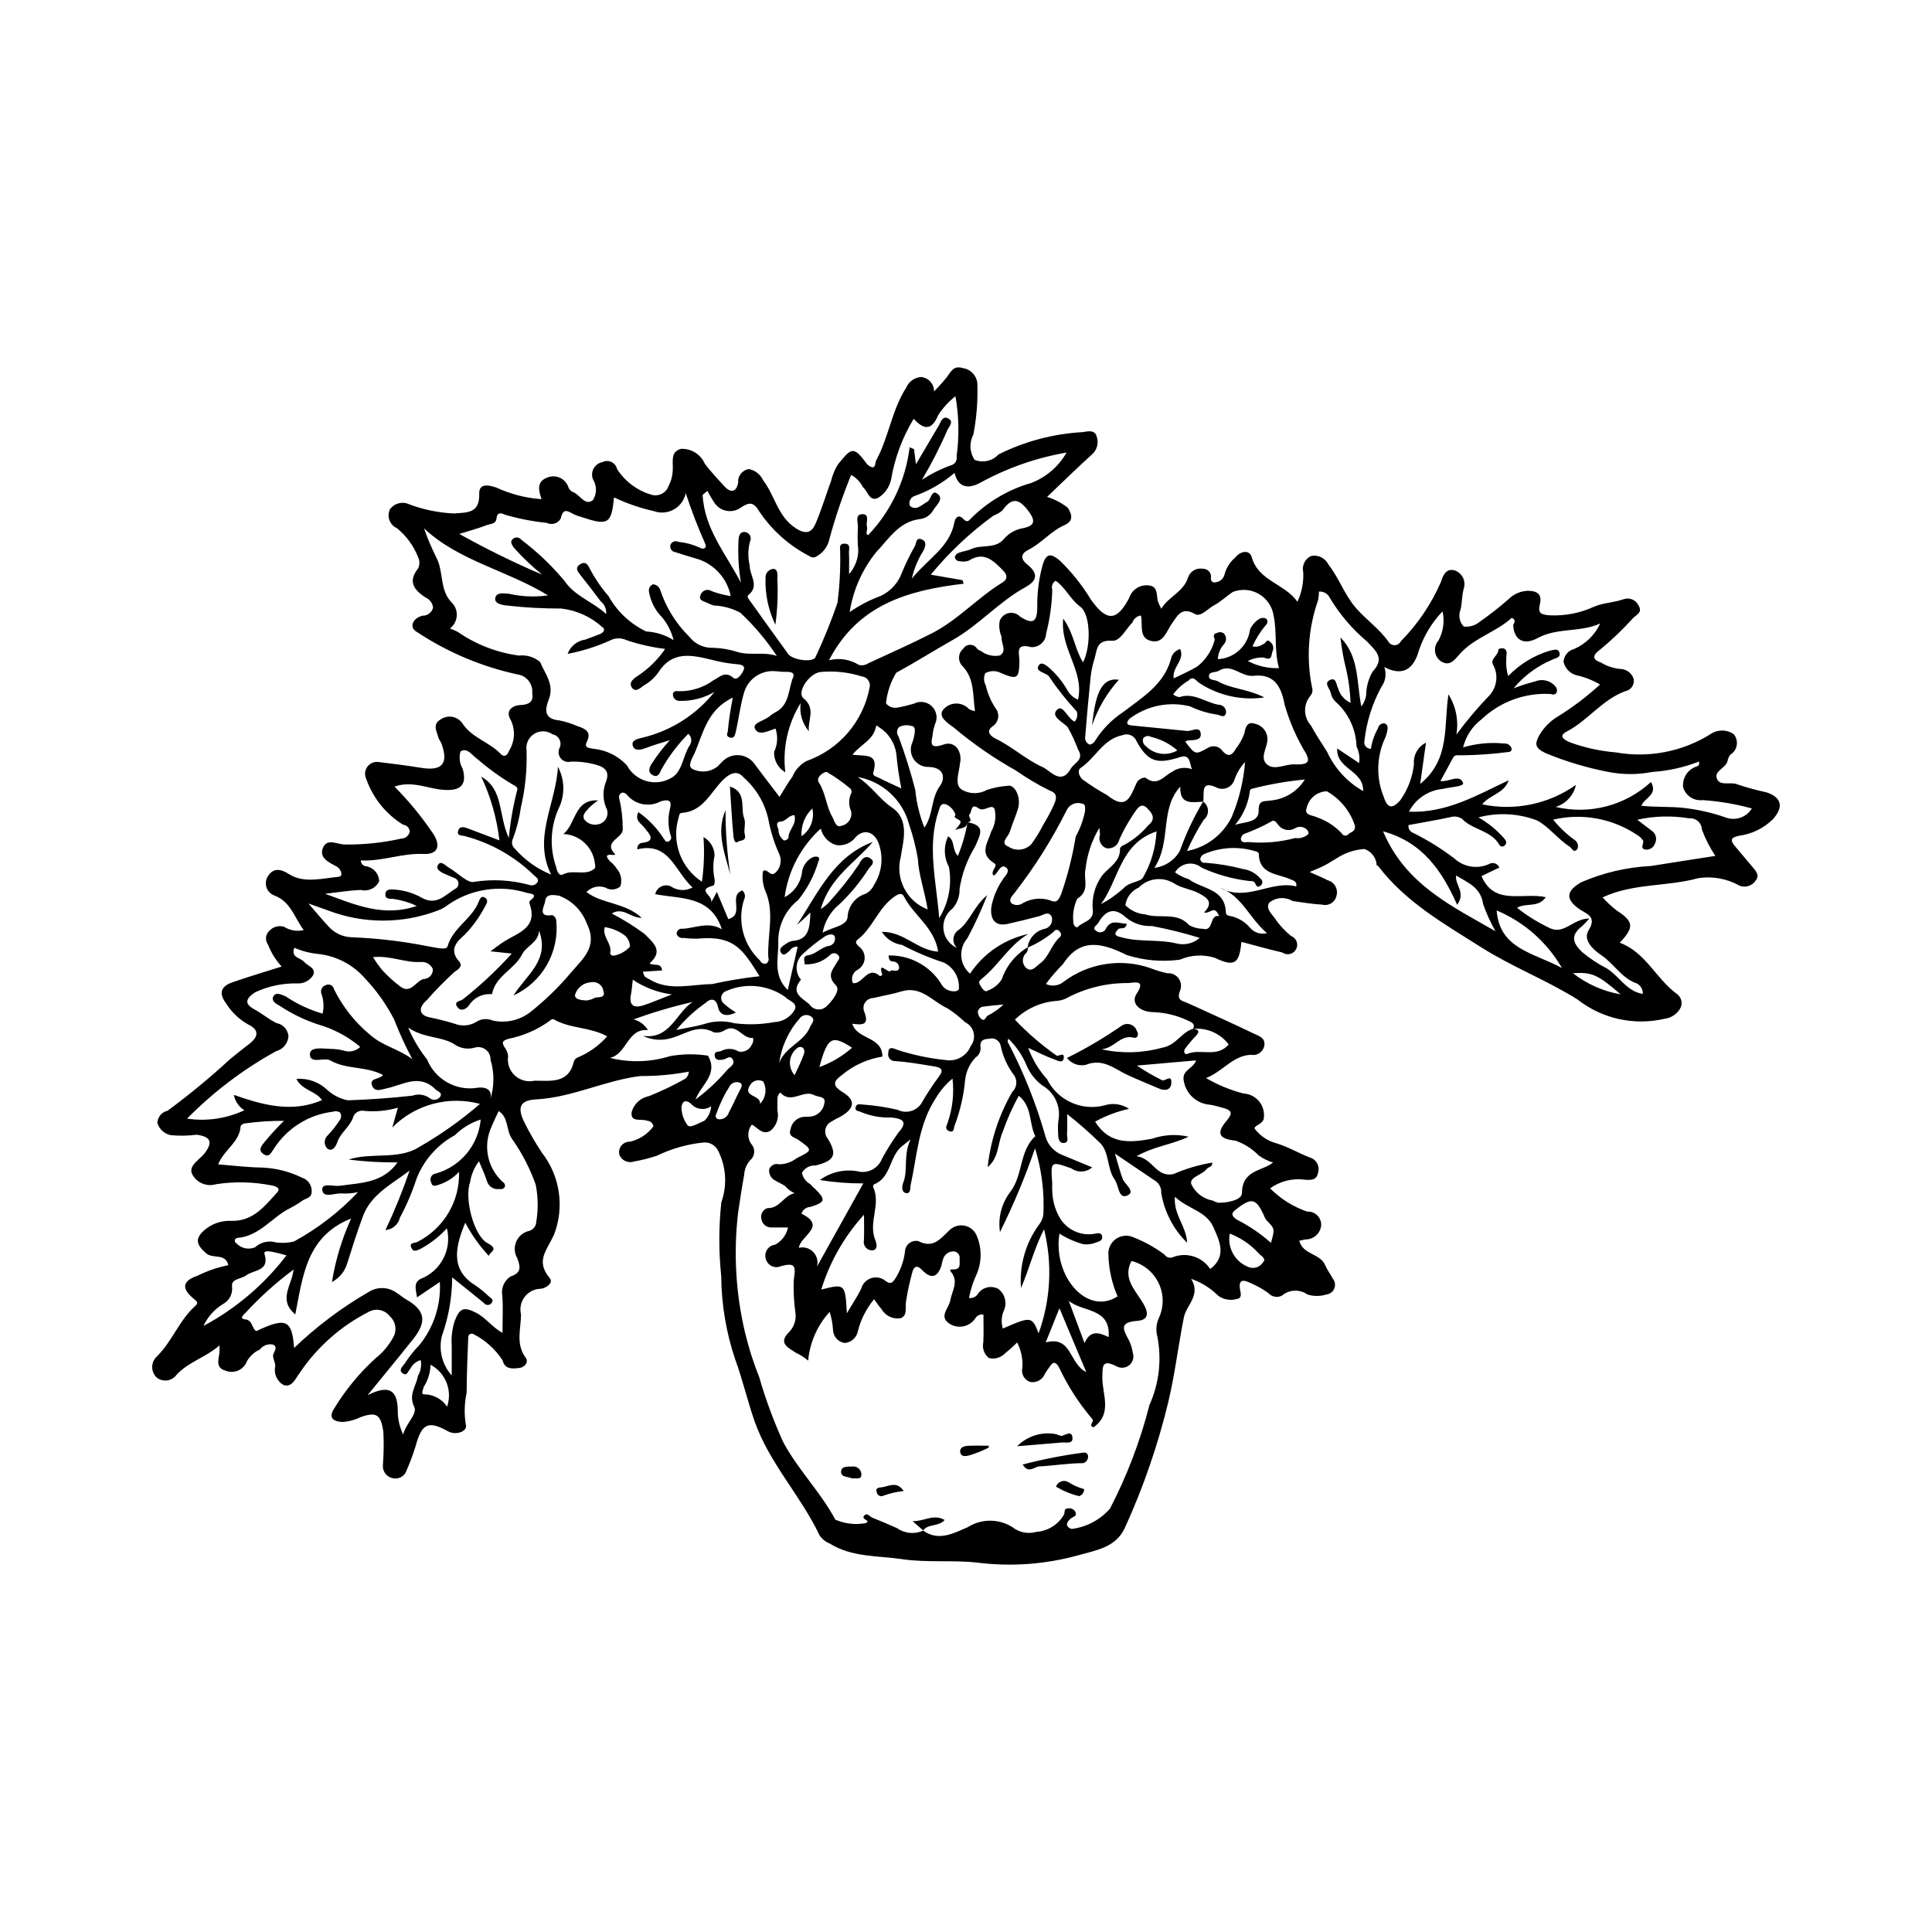<?xml version="1.0" encoding="UTF-8"?>
<!-- Uploaded to: SVG Repo, www.svgrepo.com, Generator: SVG Repo Mixer Tools -->
<svg fill="#000000" width="800px" height="800px" version="1.1" viewBox="144 144 512 512" xmlns="http://www.w3.org/2000/svg">
 <g>
  <path d="m402.38 332.5c-0.625-4.465-0.09-8.664-3.383-12.059l-0.004 0.004c-0.59-0.633-0.891-1.477-0.832-2.34 0.055-0.859 0.465-1.66 1.133-2.207 0.391-0.637 1.09-1.023 1.836-1.016 0.75 0.008 1.438 0.402 1.82 1.047 0.285 0.27 0.629 0.469 1.004 0.582 1.426 1.102 3.258 1.535 5.027 1.191 1.98-1.137 0.258-3.285 0.445-4.969-0.562-1.297-0.738-2.731-0.512-4.125 0.363-1.074 1.262-1.879 2.363-2.125 1.105-0.246 2.262 0.098 3.047 0.91 3.43 2.227 4.566 1.457 4.562-2.648v-0.004c-0.039-3.656 0.422-7.301 1.371-10.832 1.016-3.691 2.519-3.094 4.606-1.344 3.172 3.066 5.934 6.531 8.219 10.305 4.121 5.82 6.859 5.914 10.156-0.398 0.688-2.141 2.75-3.527 4.992-3.356 2.711 0.176 2.195 2.422 2.586 4.106h0.004c0.25 0.727 0.562 1.43 0.938 2.098 1.938-3.289 6.004-4.445 7.144-8.457v0.004c0.602-1.527 2.191-2.426 3.812-2.152 0.656-0.031 1.293 0.246 1.723 0.746 0.426 0.504 0.598 1.18 0.461 1.824-0.039 0.336 0.102 0.672 0.371 0.879 0.27 0.207 0.629 0.258 0.945 0.133 1.082-0.133 1.977-0.902 2.273-1.949 0.438-1.789 1.438-3.394 2.848-4.578 1.07-1.48 3.723-2.441 4.41-0.059 1.82 6.309 8.598 6.867 12.09 11.758v-0.004c1.137-2.438 1.668-5.117 1.543-7.805-0.422-1.742 0.434-3.539 2.055-4.309 1.855-0.41 3.75 0.508 4.582 2.219 2.828 3.555 4.207 7.922 7.25 11.465 2.738 3.188 6.25 5.559 8.676 9.004 0.344 0.598 0.992 0.961 1.684 0.938 0.691-0.023 1.312-0.422 1.621-1.043 4.492-4.555 8.102-9.906 10.645-15.781 0.543-1.707 1.395-3.773 3.828-2.918v0.004c1.91 0.797 2.859 2.957 2.148 4.906-0.461 1.805-0.402 3.606-0.781 5.344v-0.004c-0.664 1.551-0.336 3.348 0.832 4.566 1.527 0.168 3.059-0.293 4.234-1.281 2.656-1.852 5.207-3.852 7.644-5.988 1.395-1.395 3.277-2.191 5.25-2.215 2.508 0.051 3.672 1.082 3.031 3.598-0.617 2.41 0.441 2.746 2.609 2.898 4.039 0.199 8.07-0.582 11.742-2.277 2.559-1.09 5.316-1.07 7.887-2.004l0.004 0.004c1.582-0.531 3.309 0.242 3.973 1.777 1.031 1.746-0.629 2.371-1.445 3.172v-0.004c-2.734 3.039-5.691 5.871-8.852 8.465-1.723 1.246-2.363 2.504 0.297 3.394h0.004c1.551 0.949 3.297 1.527 5.106 1.691 1.648 0.027 3.086 1.121 3.551 2.699 0.254 1.5-0.75 2.926-2.246 3.195-6.086 2.231-9.848 7.719-15.406 10.637-2.336 1.227-0.988 2.051 0.465 2.805l-0.004 0.004c4.008 1.488 8.203 2.422 12.465 2.773 8.625 1.543 17.52-0.156 24.973-4.769 1.859-1.336 4.359-1.367 6.254-0.07 0.684 0.816 0.977 1.895 0.801 2.945-0.176 1.051-0.805 1.977-1.719 2.523-0.383 0.527-0.641 1.133-0.754 1.777-0.543 1.848-3.797 2.594-2.688 4.762 0.934 1.828 3.609 0.504 5.473 1.359v-0.004c2.465 0.82 4.969 1.504 7.508 2.043 4.148 1.355 4.664 3.926 1.75 7.164h-0.004c-2.434 2.387-5.574 3.918-8.953 4.363-2.227 0.48-2.402 1.145-1.113 2.711 1.477 1.793 3.016 3.539 4.488 5.34 0.879 1.074 2.207 2.301 1.109 3.688v0.004c-0.906 1.531-2.812 2.152-4.445 1.445-3.332-1.871-7.203-2.547-10.977-1.918-8.234 2.254-17.086 1.262-25.227 5.062 1.137 1.262 2.387 2.418 3.727 3.461 4.496 2.926 4.746 4.398 0.828 8.551 6.918 2.562 9.641 9.641 15.242 13.656 1.18 0.918 1.492 2.574 0.719 3.856-0.867 1.434-2.336 2.398-3.996 2.621-8.098 1.922-16.629 0.047-23.168-5.094-8.211-5.141-17.254-8.602-25.41-13.758-9.906-6.262-20.172-12.055-27.449-21.648-0.066-0.09-0.316-0.059-0.355-0.145-0.09-1.98-1.395-3.703-3.277-4.328-2.59 0.18-5.094 1.02-7.273 2.434-1.125 0.645-2.199 1.379-3.352 1.973-1.109 0.57-2.285 1.008-3.875 1.695 1.891 0.855 3.371 1.445 4.769 2.18 0.867 0.227 1.602 0.793 2.047 1.57 0.441 0.777 0.551 1.699 0.309 2.559-0.184 0.828-0.695 1.547-1.422 1.988s-1.602 0.566-2.422 0.344c-2.59-0.133-5.164-0.594-7.742-0.938-0.246-0.031-0.457-0.309-0.703-0.344-1.832-0.812-3.969-0.52-5.516 0.758-1.184 1.762 1.094 3.324 1.941 4.836 1.094 1.484 2.371 2.824 3.805 3.988 0.676 0.25 1.215 0.777 1.477 1.449 0.262 0.676 0.215 1.43-0.121 2.066-0.336 0.641-0.93 1.102-1.633 1.27-0.703 0.168-1.445 0.023-2.031-0.395-3.629-0.852-7.215-1.863-10.84-2.816-0.523 5.867-1.836 6.699-7.137 4.184h-0.004c-3.016-0.906-6.258-0.719-9.152 0.535-4.652 0.629-9.391 0.23-13.875-1.164-0.254-0.078-0.492-0.184-0.719-0.316-6.051-2.906-11.82-4.426-16.355 2.609-1.645 1.66-3.172 3.434-4.57 5.305 1.531 0.723 3.336 0.516 4.66-0.539 6.594-4.992 15.246-6.363 23.059-3.652 1.453 0.57 2.953 1.027 4.481 1.359 1.16-0.098 2.289 0.414 2.977 1.359 0.688 0.941 0.828 2.172 0.379 3.246-1.035 2.703 0.707 2.688 2.082 3.32 5.84 2.684 11.723 5.277 17.504 8.078 1.242 0.602 3.168 1.07 2.731 3.289h0.004c-0.352 1.598-1.914 2.629-3.523 2.312-4.828 0.211-7.375 4.383-11.914 6.172 3.098 1.801 6.43 3.176 9.898 4.078 1.672 0.078 3.223 0.879 4.254 2.195 1.031 1.312 1.438 3.012 1.117 4.648-0.438 1.402-2.852 1.773-2.309 2.578 1.445 1.871 3.473 3.211 5.762 3.801 3.113 0.957 5.875 2.621 8.863 3.773 0.824 0.25 1.512 0.824 1.906 1.59 0.391 0.766 0.457 1.66 0.18 2.473-0.336 1.973-1.906 1.883-3.379 1.809-3.277-0.477-6.613 0.34-9.301 2.277 2.766 2.797 6.148 4.914 9.875 6.176 0.992-0.059 1.961 0.312 2.66 1.02 0.695 0.707 1.059 1.68 0.988 2.672-0.234 2.109-2.031 3.699-4.156 3.672-0.48 0.113-0.973 0.199-1.637 0.336 0.945 3.758 5.512 3.309 6.863 6.496 0.516 1.215 1.426 2.434 2.109 3.684h-0.004c0.547 0.746 0.652 1.727 0.277 2.57-0.375 0.848-1.18 1.422-2.098 1.512-1.633 0.512-3.383 0.504-5.012-0.023-2.066-1.449-4.856-1.309-6.766 0.34-1.219 0.594-2.684 0.297-3.578-0.719-1.371-0.98-2.844-1.816-4.391-2.492-1.988-0.984-3.738-1.516-3.031 1.934 0.156 0.766 0.434 2.012-0.984 2.152-1.664 0.473-3.453 0.152-4.856-0.859-2.031-2.019-4.488-3.559-7.191-4.496 2.672 4.371-1.262 6.887-1.93 10.238-1.465 7.367-2.348 14.859-4.066 22.164h0.004c-2.769 11.535-6.641 22.777-11.562 33.57-2.359 5.238-7.719 5.984-12.242 7.258-8.676 2.422-17.75 3.102-26.691 2-6.629-0.773-13.418 0.055-20.094-0.934-6.519-0.965-13.352-0.461-19.27-4.184v-0.004c-1.09-0.422-2.012-1.184-2.641-2.168-4.977-10.504-13.332-19.105-17.207-30.223-1.863-5.352-3.144-10.91-5.082-16.234l-0.004 0.004c-2.418-7.144-3.684-14.629-3.746-22.172-0.68-6.516-0.668-13.082 0.027-19.594 1.617-4.516 1.289-9.496-0.898-13.762-0.75-1.43-2.305-2.254-3.91-2.074-4.254 0.441-8.398 1.621-12.25 3.481-1.973 0.668-3.996 1.18-6.047 1.535-1.547 0.547-3.254-0.203-3.894-1.715-0.238-0.852-0.059-1.77 0.492-2.465 0.547-0.695 1.398-1.09 2.281-1.055 2.508-0.562 4.723-2.016 6.238-4.09-0.148-0.84-0.871-1.457-1.723-1.469-1.484-0.641-4.445 0.59-4.055-2.324h0.004c0.602-2.141 2.359-3.758 4.543-4.18 3.32-1.32 6.547-2.867 9.66-4.625 0.57-0.465 0.918-1.152 0.957-1.887-4.234 0.809-8.539 1.203-12.852 1.172-9.43 1.152-18.055 5.688-27.648 6.191-4.188 0.219-5.008 2.086-3.238 5.769 1.406 2.894 3.008 5.688 4.801 8.359 4.816 6.191 6.023 14.457 3.184 21.766-2.008 4.293-4.91 6.93-1.098 11.492 1.09 1.305-1.246 2.754-2.434 2.797h-0.004c-1.664 0.039-3.223 0.828-4.231 2.152-1.012 1.324-1.363 3.031-0.965 4.648 0.004 3.773-1.484 7.789 1.223 11.438 0.863 1.164-0.141 2.59-1.766 2.766-1.809 0.195-3.727 0.402-4.352-2.066h-0.004c-1.961-3.004-4.688-5.43-7.898-7.019-1.266-0.168-1.184 0.891-1.207 1.426-0.207 4.727-0.371 9.461-0.402 14.195v-0.004c-0.602 2.766-0.68 5.617-0.227 8.41 0.625 1.828-2.574 3.019-4.734 1.816-5.191-2.891-6.91-2.074-8.523 3.805-0.672 2.207-1.473 4.371-2.402 6.481-0.465 1.609-2.125 2.559-3.746 2.141-1.609-0.336-2.711-1.824-2.562-3.461 0.234-2.965 0.273-5.945 0.117-8.914-0.703-4.438-1.77-5.32-6.066-3.785-1.516 0.754-3.172 1.188-4.863 1.266-2.539-0.141-3.574-1.242-2.148-3.492 3.027-4.992 6.758-9.52 11.074-13.441 1.848-1.457 3.383-3.269 4.523-5.328 1.164-1.848 0.832-4.262-0.781-5.727-1.359-1.797-3.856-2.273-5.777-1.105-7.293 3.742-13.523 9.27-18.109 16.066-1.176 1.547-2.016 3.949-4.269 3.25h0.004c-1.785-0.988-2.695-3.043-2.223-5.023 0.008-0.867-0.523-1.727-0.586-2.609-0.074-1.043 1.535-2.309 0-3.086-1.312-0.289-2.672 0.211-3.488 1.277-1.418 0.656-2.606 1.723-3.41 3.062-0.395 1.125-1.238 2.039-2.332 2.519-1.09 0.484-2.332 0.492-3.43 0.027-2.953-0.875-1.527-3.394-1.531-5.332v-1.363c-3.656 3.215-8.18 4.356-11.352 7.762-0.578 0.82-1.465 1.371-2.457 1.523-0.992 0.156-2.004-0.102-2.801-0.711-0.793-0.727-1.242-1.758-1.238-2.832 0.008-1.078 0.469-2.102 1.273-2.82 4.019-3.961 5.891-9.547 10.129-13.355 0.926-0.832 0.5-1.172-0.461-1.969-3.269-2.703-2.91-4.688 1.102-6.062 2.582-1.277 5.32-2.215 8.148-2.777-0.777-3.289-4.086-1.574-5.883-3.141-2.402-2.09-3.117-3.715-0.719-5.922l-0.004-0.004c2.016-1.852 4.688-2.82 7.422-2.68 5.727 0.168 8.883-3.961 12.172-7.606 0.988-1.094-0.582-1.641-1.672-1.809-4.809-0.938-9.742-1.039-14.586-0.293-2.293 0.699-4.773-0.215-6.07-2.231-1.34-1.969 0.402-3.363 1.75-4.644l-0.004-0.004c0.504-0.43 0.965-0.902 1.383-1.414 2.156-2.957 1.473-4.289-2.168-4.824-2.269 0.289-4.562 0.332-6.844 0.125-1.703-0.328-3.09-1.57-3.602-3.231 0.059-1.574 1.176-2.91 2.715-3.254 5.773-4.25 11.305-8.82 16.57-13.68 1.648-1.281 3.234-2.644 4.906-3.894 2.707-2.019 2.852-3.867-0.121-5.281-2.379-1.34-4.383-3.25-5.832-5.562-1.973-2.582-1.516-4.508 1.602-5.594 4.234-1.48 8.547-2.75 13.094-4.195v-0.004c-1.559-1.703-2.785-3.68-3.617-5.836-0.82-1.113-0.672-2.664 0.34-3.606 0.98-1.086 2.496-1.516 3.902-1.109 1.551 0.992 3.438 1.312 5.231 0.887-2.453-3.269-3.375-7.363-7.578-9.09-1.047-0.312-1.883-1.102-2.258-2.129-0.371-1.027-0.238-2.168 0.363-3.078 1.262-1.945 2.973-2.203 5.559-0.539 3.934 2.531 8.793 1.125 13.211 0.715 1.293-0.121 0.551-2.106-0.496-2.672-2.074-1.117-4.742-2.309-3.746-4.894 1.125-2.926 3.988-0.844 6.16-0.98h0.004c4.941 0.031 9.867-0.5 14.688-1.582 1.082-0.027 2-0.805 2.203-1.871-0.09-0.949-0.84-1.703-1.785-1.805-4.574-2.82-8.031-7.133-9.789-12.211-0.469-1.031-0.34-2.238 0.332-3.148 0.672-0.914 1.785-1.395 2.91-1.254 3.828 0.438 7.652 0.949 11.457 1.559 5.434 0.871 7.176-1.16 5.301-6.359-0.219-0.605-0.711-1.121-0.867-1.734-0.418-1.621-1.613-3.41 0.559-4.711v0.004c0.922-0.672 2.078-0.93 3.199-0.715 1.117 0.215 2.098 0.883 2.707 1.848 2.535 3.758 7.055 4.812 10.02 7.93 0.809 0.852 1.715 0.734 2.262-0.797 1.547-2.461 1.715-5.547 0.441-8.16-1.52-2.461 0.418-3.848 2.484-3.949 2.375-0.117 3.609-0.828 3.215-3.195v-0.004c0.223-2.41-1.484-4.574-3.883-4.918-9.57-2.07-18.668-5.922-26.82-11.348-1.906-1.109-1.086-3.512 1.605-4.223 1.312 0.039 2.484-0.836 2.816-2.109-0.113-1.207-0.883-2.25-2.004-2.719-2.934-1.938-4.793-4.121-1.977-7.676 0.477-0.941 0.484-2.051 0.02-3-1.18-3.012-3.117-5.664-5.629-7.703-0.922-0.41-1.633-1.18-1.977-2.125-0.344-0.945-0.289-1.988 0.152-2.894 1.199-1.621 3.387-2.148 5.195-1.25 3.762 1.391 7.715 2.195 11.723 2.387 3.312-0.301 6.902 0.129 6.731-5.223-0.094-2.973 2.703-2.254 4.5-1.656 3.781 1.754 7.856 2.801 12.016 3.086-0.789-2.289-1.41-4.676 1.594-5.754 1.098-0.434 2.328-0.383 3.387 0.137 1.062 0.52 1.855 1.461 2.184 2.594 0.219 0.484 0.605 0.879 1.086 1.105 1.891 0.633 3.215 3.836 5.356 2.184 1.07-1.68 1.078-3.82 0.027-5.512-0.379-0.93-0.32-1.98 0.16-2.867 0.48-0.883 1.328-1.504 2.316-1.695 0.75-0.387 1.637-0.406 2.398-0.047 0.766 0.359 1.32 1.051 1.5 1.875 2.144 3.336 5.438 5.773 9.258 6.848 1.898 0.484 3.844-0.598 4.441-2.461 0.602-1.148 0.953-2.406 1.039-3.695 0.254-2.246-0.832-5.285 2.223-6.043h0.004c2.719-0.113 5.227 1.465 6.301 3.965 1.598 2.098 3.387 3.981 5.137 5.918 1.836 2.031 3.277 1.438 3.703-0.957h-0.004c-0.148-1.762 1.109-3.332 2.863-3.57 1.637 0.332 3.016 1.418 3.723 2.93 3.144 4.074 3.883 9.656 8.676 12.758 2.769 1.789 4.262 1.121 5.289-1.324 1.555-3.691 2.727-7.547 4.094-11.32h0.004c0.363-1.516 0.965-2.961 1.789-4.285 3.441-4.207 4.039-5.012 7.367-0.52v0.004c0.398 0.652 1.039 1.121 1.781 1.301 0.914-0.039 0.66-1.238 1.004-1.875 3.312-6.137 4.117-13.293 7.93-19.227h0.004c0.66-1.598 2.164-2.691 3.887-2.836 1.992 0.141 3.527 1.82 3.488 3.816 1.219-1.219 2.371-2.504 3.453-3.848 1.078-1.504 1.766-3.102 4.262-2.312v-0.004c2.273 0.367 3.906 2.394 3.781 4.695 0.113 4.34-0.246 8.676-1.078 12.938-1.133 2.109-1 4.68 0.348 6.664 2.211 0.887 4.738 0.309 6.344-1.449 6.973-3.469 14.578-5.477 22.355-5.902 1.141-0.188 3.18-0.711 3.637 1.168 0.59 1.652 0.137 3.496-1.16 4.684-4.074 3.668-7.981 7.519-11.984 11.324v-0.004c1.988 0.617 3.852 1.59 5.492 2.871 1.352 2.098 1.328 3.637-0.902 4.625-3.609 1.598-6.07 4.785-9.547 6.535-2.227 1.121-1.977 2.539-0.262 3.906 2.859 2.273 2.703 4.227-0.484 5.973-7.012 3.84-12.355 10.07-19.195 13.945-5.051 2.859-9.973 5.969-15.078 8.742-1.484 2.473-2.41 5.242-2.711 8.109 0.762 0.961 2.012 1.391 3.207 1.105 1.406-0.242 2.781-0.641 4.164-1 1.559-0.828 3.473-0.566 4.754 0.648 1.277 1.215 1.641 3.109 0.898 4.711-0.266 0.723-0.461 1.469-0.582 2.227-0.055 1.879-1.758 4.84 2.898 3.207 2.961-1.039 5.023 1.926 4.25 5.152l-0.004-0.004c-0.02 0.129-0.031 0.262-0.035 0.395-0.289 2.246-1.414 5.18 0.559 6.445 2.062 1.211 4.609 1.23 6.688 0.047 1.727-0.566 3.519-0.926 5.332-1.066 2.012-0.574 3.75 3.082 2.875 5.992-0.637 2.109-1.539 4.133-2.207 6.231-0.414 1.293-2.695 2.965-0.371 3.875h-0.004c1.902 1.281 4.445 1.035 6.066-0.59 1.16-1.562 2.184-3.219 3.059-4.961 1.012-1.652 1.938-3.359 2.769-5.109 0.695-1.52 1.535-3.398-0.863-4.156-3.129-1.543-6.133-3.324-8.988-5.328-5.824-3.254-11.324-7.051-16.426-11.344-1.754-1.305-4.246-2.856-2.938-4.719h-0.004c0.84-1.043 2.094-1.664 3.43-1.703 1.336-0.035 2.621 0.512 3.519 1.508 0.492 0.234 1.008 0.418 1.543 0.543zm-46.105 71.121c-2.902 3.457 0.16 4.754 2.254 6.562l-0.004 0.004c0.469 0.715 1.227 1.195 2.074 1.309 0.852 0.113 1.707-0.152 2.348-0.723 1.66-1.527 3.832-4.367 2.629-5.582-2.656-2.68-0.875-4.168 0.238-6.195 0.289-0.531 1.133-1.203 0.16-2.019-0.289-0.254-0.664-0.383-1.047-0.359-0.383 0.027-0.738 0.203-0.988 0.496-1.809 1.727-4.266 2.609-6.762 2.422 0.254-0.828-0.805-2.113 1.047-2.394 2.059-0.312 3.449-2.215 5.633-2.5h0.004c0.516-0.141 0.949-0.484 1.203-0.957s0.301-1.027 0.129-1.535c-0.316-0.793-1.566-0.547-2.445-0.086-2.164 1.438-4.203 3.059-6.086 4.844-1.91 1.773-2.082 4.738-0.391 6.719zm106.56-47.199v0.004c0.781 0.539 1.262 1.418 1.297 2.367 0.031 0.949-0.383 1.859-1.125 2.453-1.703 2.637-3.191 5.41-4.445 8.289 5.102-0.98 9.461-4.269 11.801-8.91 1.984-4.66 3.195-9.617 3.586-14.668-1.25 1.336-2.203 2.922-2.797 4.648-0.266 0.902-0.891 1.652-1.73 2.078-0.84 0.426-1.812 0.484-2.699 0.168-4.879-2.41-3.426 1.523-3.875 3.602-2.949 0.152-6.269 0.914-6.059-3.996-5.555 6.129-2.242 14.445-6.867 21.531 2.848-0.336 5.363-2.016 6.758-4.523 1.621-4.535 3.684-8.906 6.156-13.039zm-46.383 38.574v0.004c-0.027 0.492-0.148 0.98-0.359 1.43-0.625 0.488-1.004 1.234-1.023 2.031-0.023 0.793 0.312 1.559 0.914 2.082 1.469 1.164 2.484-0.371 3.578-1.168 2.516-1.824 3.055-5.133 5.394-7.098 0.172-0.199 0.254-0.461 0.227-0.723-0.027-0.262-0.16-0.504-0.371-0.664-0.148-0.297-0.453-0.48-0.785-0.477-0.332 0.004-0.633 0.199-0.773 0.5-2.094 1.738-4.43 3.16-6.934 4.223 0.293-2.371 2-4.328 4.309-4.938 0.742-0.098 1.398-0.512 1.801-1.141 0.398-0.629 0.5-1.402 0.273-2.113-0.785-1.645-2.191-0.441-3.371-0.129-2.742 0.723-5.5 1.406-8.27 2.027-3.246 0.727-4.727-1.121-4.344-4.492h0.004c0.469-2.543 1.461-4.961 2.914-7.098 0.594-1.062 2.293-2.367 0.973-3.363-1.305-0.988-1.992 0.992-2.828 1.855-0.156 0.117-0.328 0.211-0.508 0.273-0.918-1.215 1.359-2.543 0.266-3.219-4.234-2.621-1.742-5.387-0.832-8.492 1.051-1.805 1.355-3.949 0.844-5.977-0.805-1.426-2.734 0.938-4.168-0.094-2.176-1.566-1.762 0.887-2.453 1.605-0.555 0.574 1.254 1.797-0.539 2.086-0.266 1.742-1.613 1.391-3.269 2.016 1.816-2.106 1.883-2.238 0.402-3.019-0.711-0.375-0.562-0.465-0.301-0.992l0.004 0.004c-0.41-1.211-1.293-2.207-2.445-2.758-1.496-0.465-1.652 0.621-1.992 1.621-3.156 9.199-0.719 18.324 0.117 28.5h-0.004c2.512-4.043 3.43-8.875 2.578-13.559-1.363-2.516-1.445-5.527-0.215-8.105 1.883 1.137 0.93 3.352 2.57 5.203 1.191-2.867 2.055-5.863 2.57-8.926 4.977 0.863 3.352 3.312 2 6.461v0.004c-2.098 3.414-3.492 7.215-4.106 11.176 0.066 1.926-0.613 3.805-1.891 5.25-1.723 1.297-2.625 3.414-2.371 5.559 0.25 2.141 1.621 3.988 3.602 4.852-0.656-0.602-1.012-1.461-0.977-2.348 0.035-0.891 0.461-1.715 1.164-2.262 3.273-2.309 4.156-6.402 7.801-9.367h-0.004c-1.52 3.906-3.277 7.719-5.254 11.418-1.164 1.332-1.746 3.074-1.613 4.836 0.133 1.762 0.965 3.398 2.316 4.543 3.582-5.383 9.125-9.156 15.445-10.523-5.102 2.981-7.856 8.297-12.301 11.844-0.875 0.699-0.867 0.945-0.469 1.723 0.438 0.855 1.391 2.043 1.906 1.477v0.004c1.578-0.551 2.922-1.609 3.828-3.016 1.215-3.598 3.688-6.633 6.969-8.543zm43.828 21.629c1.477 0.262 1.715 0.824 0.594 1.953v0.004c-0.969 1.012-1.875 2.078-2.715 3.199-0.625 0.805-0.328 1.863 0.613 1.473 3.461-1.426 7.688 1.164 10.855-2.457l-0.004 0.004c-2.207-2.938-5.789-4.504-9.441-4.137 0.543-1.141-0.039-1.59-1.047-2.039h-0.004c-2.918-1.449-6.109-2.266-9.367-2.391-3.832-0.02-6.129-2.441-4.582-4.809 2.367-3.609 0.031-3.16-2.121-2.902h0.004c-5.547-0.07-11.023 1.223-15.957 3.758-0.898 0.543-1.906 0.871-2.949 0.961-4.207 0.266-8.18 2.031-11.199 4.973 3.336 3.512 7.008 6.684 10.969 9.473 0.523 0.457 2.144-1.043 1.988 0.605-0.164 1.73-1.82 0.699-2.531 0.449-2.227-0.781-4.34-1.887-6.902-3.051 1.113 3.066 2.809 5.891 4.996 8.312 2.781 5.59 9.082 8.484 15.137 6.957 2.219-0.734 4.652-0.402 6.594 0.898-3.148 0.688-6.18 1.832-8.996 3.394 3.871 6.184 9.336 5.559 15.152 4.516 3.094-1.078 6.43-1.262 9.625-0.531-4.438 2.129-8.98 2.477-13.793 5.168 4.418 0.629 5.094 5.652 9.758 4.75 3.297-1.441 6.762-2.469 10.309-3.051 0.082 1.211-1.055 1.137-1.469 1.688-1.211 1.621-4.578 2.098-4.117 3.957h0.004c1.051 2.324 3.18 3.977 5.691 4.418 0.453 0.246 0.934 0.438 1.43 0.57 2.539 0.07 6.32-0.754 6.328-2.535 0.031-6.152 5.231-5.758 8.25-8.102-1.363-0.422-2.652-1.059-3.812-1.891-1.727-1.777-3.848-3.125-6.191-3.934-4.41-0.426-5.094-2.012-2.309-5.269 1.727-2.019 1.355-2.797-1-3.414-1.121-0.293-2.203-0.629-3.371-0.82h0.004c-3.742-0.242-6.746-3.18-7.07-6.918-0.027-2.422 2.57-2.652 3.352-4.836l-15.695 1.375h-0.004c2.16 1.453 4.414 2.762 6.746 3.918 0.852 0.195 2.559-1.727 2.383 0.754-0.133 1.832-1.652 2.109-3.269 1.414-2.734-1.18-5.5-2.293-8.207-3.531-3.543-1.617-6.594-4.609-11.195-2.746h-0.004c-1.871 0.41-3.809-0.305-4.973-1.828 5.035-2.492 9.879-5.352 14.496-8.547 0.676-0.461 1.523-0.582 2.301-0.332s1.395 0.844 1.672 1.613c0.668 1.094 0.223 2.164-0.785 1.898-3.535-0.922-4.898 2.664-8.504 3.074 5.269 1.168 10.746 1.031 15.953-0.398 3.926-0.656 5.125-4.199 8.383-5.055zm-71.578 132.98-0.066-0.004c4.164 3.078 8.492 0.523 11.867-0.902l-0.004-0.004c3.602-2.262 8.184-2.262 11.785 0.004 1.797 1.434 4.184 1.902 6.391 1.254 3.047-0.203 5.789-1.926 7.297-4.582 0.297-0.633-0.152-1.641 1.098-1.629 0.805-0.148 1.605 0.262 1.953 1.004 0.445 1.133-0.633 1.168-1.184 1.621-1.188 0.977-1.727 2.176 0.148 2.82 3.941-0.48 7.566-2.402 10.176-5.394 4.519-8.727 8.031-17.941 10.461-27.465 2.57-5.715 3.289-12.09 2.062-18.234-0.422-1.613-0.266-3.324 0.438-4.836 1.352-2.945 1.32-6.34-0.09-9.254-1.406-2.918-4.043-5.055-7.191-5.824-2.231 4.309 0.559 7.254 2.668 10.516 1.254 1.938 2.906 5.047-1.148 5.348-4.953 0.367-3.629 2.387-2.231 5.07h0.004c0.531 1.047 0.887 2.18 1.051 3.348 0.418 1.168 0.07 2.473-0.867 3.281-0.941 0.809-2.285 0.957-3.379 0.371-3.867-1.977-3.762-0.199-3.809 2.871-0.07 4.5 2.801 9.625-2.336 13.258-1.516-0.469 0.316-1.512-0.332-2.188-3.531-4.148-6.496-8.746-8.809-13.68-0.758-1.375-1.527-1.742-2.481-0.164h-0.004c-0.457 0.609-0.887 1.242-1.281 1.895-0.609 1.508-2.18 2.398-3.789 2.148-1.598-0.465-2.555-2.102-2.168-3.719 0.18-2.344-0.301-4.688-1.383-6.769-1.004 1.02-2.066 1.977-3.188 2.867-1.102 1.164-2.742 1.645-4.297 1.266-1.246-1-1.82-2.621-1.48-4.184 0.137-2.434 0.035-4.879 0.035-7.332-0.801-0.156-1.621 0.188-2.074 0.867-0.707 1.133-1.84 1.934-3.144 2.227-1.301 0.289-2.668 0.043-3.789-0.684-2.926-1.918-0.137-4.082 0.207-6.121 0.43-2.539 2.356-4.992 0.191-7.629-0.637-0.773 0.363-0.629 0.598-0.625 2.188 0.023 1.641-1.582 1.684-2.801l0.004 0.004c0.086-0.465-0.02-0.941-0.301-1.32-0.281-0.379-0.707-0.621-1.176-0.668-1.371-0.074-2.602 0.832-2.934 2.164-0.168 0.492-0.293 1-0.375 1.512-1.027 3.238-2.731 3.773-5.164 1.242-1.434-1.492-2.176-0.762-2.523 0.418h0.004c-0.742 2.617-1.316 5.273-1.727 7.961-0.266 1.629 0.508 3.82-1.586 4.453v-0.004c-1.992 0.246-3.938-0.734-4.926-2.481-0.676-0.754-1.227-1.613-1.953-2.59-2.031 2.453-3.492 5.32-4.281 8.406-0.301 1.758-1.77 3.078-3.551 3.191-1.719-0.285-2.996-1.742-3.051-3.484-0.094-1.621-0.391-3.223-0.891-4.769-3.25 3.578-5.254 8.117-5.699 12.934-0.961-0.84-2.035-1.535-3.195-2.066-1.898-1.285-5.019-2.488-1.77-5.59h-0.004c1.266-1.336 1.855-3.172 1.609-4.996-0.418-2.91-0.566-5.852-0.445-8.793 0.586-3.621 0.379-4.617-3.383-3.598v0.004c-0.742 0.336-1.59 0.348-2.344 0.031-0.75-0.316-1.332-0.934-1.609-1.699-0.34-0.859-0.262-1.824 0.215-2.617 0.473-0.789 1.289-1.312 2.207-1.418 1.742-0.949 2.977-2.617 3.383-4.559-1.664 0-2.981-0.016-4.297 0.004h0.004c-1.387 0.09-2.602-0.922-2.762-2.305-0.281-1.219 0.422-2.445 1.609-2.828 3.324 0.137 4.312-3.402 7.215-3.934h0.004c-0.988-0.441-1.867-1.102-2.562-1.934-0.848-0.578-1.84-0.941-2.711-1.492h0.004c-1.055-0.57-1.645-1.734-1.488-2.922 0.391-1.051 1.52-1.625 2.594-1.324 1.703-0.004 3.359-0.574 4.699-1.625 4.316-2.117 4.246-2.141 0.359-4.902-0.902-0.641-2.723-0.789-1.988-2.785h0.004c0.285-1.711 1.652-3.031 3.371-3.254 0.785-0.062 1.586-0.02 2.363-0.137v-0.004c1.723-0.395 3.016-1.824 3.234-3.578 0.43-1.762-1.637-1.469-2.703-2.047-2.887-1.562-6.102 2.488-8.898-0.609-0.207-0.23-0.855 0.773-0.852 1.484 0.008 1.055-0.047 2.113-0.004 3.164v0.004c0.461 1.973-0.227 4.035-1.773 5.34-2.086 1.371-3.441-0.727-4.988-1.574-1.305 1.609-1.262 3.93 0.109 5.488 0.852 1.277 0.602 2.992-0.582 3.973-0.945 1.062-1.5 2.414-1.574 3.832-0.633 3.438-1.141 6.879-1.648 10.34h0.004c-1.211 10.574-0.566 21.277 1.902 31.625 0.969 3.988 2.219 7.902 3.738 11.715 1.684 5.828 3.785 11.527 6.289 17.055 3.902 7.387 9.945 13.297 13.859 20.656l-0.004 0.004c2.602 1.141 5.488 1.449 8.27 0.883 0.145-0.129 0.242-0.309 0.27-0.5-0.477-0.457-1.691-0.758-0.699-1.605 0.703-0.602 1.332 0.465 2.016 0.73 2.215 0.863 4.387 1.805 6.539 2.766l-0.004 0.004c2.043 1.43 4.691 1.664 6.957 0.613zm122.16-228.82c0.629 1.809 0.316 3.812-0.832 5.344-2.375 4.379-3.879 9.172-4.43 14.121-0.152 0.531-0.043 1.098 0.297 1.531 0.34 0.434 0.863 0.68 1.414 0.66 0.277-1.914 0.91-3.758 1.871-5.434 0.148-0.801 0.871-1.363 1.684-1.316 1.152 0.34 0.887 1.453 0.707 2.316h0.004c-0.18 0.758-0.441 1.488-0.789 2.184-2.019 4.801-2.043 10.207-0.07 15.027 1.035 3.18 2.328 3.078 4.297 0.957 2.043-2.84 3.32-6.164 3.695-9.645-0.227-2.383 1.043-4.656 3.188-5.715-0.52 3.699-0.98 6.981-1.535 10.93 8.047-6.508 6.195-15.438 7.492-23.738l0.004 0.004c1.977 3.172 2.727 6.957 2.106 10.645 2.691-3.644 5.617-7.109 8.758-10.375 2.031-2.219 2.418-5.488 0.961-8.121-0.902-1.547 1.547-2.508 1.41-4.129 0.441-0.199 0.93-0.266 1.41-0.195 1.297 0.59 0.543 1.832 0.691 2.785-0.141 1.535 0.031 3.078 0.5 4.547 3.043-3.172 6.856-5.496 11.07-6.742 0.93-0.125 2.305-0.824 2.555 0.766 0.18 1.125-1.141 1.227-1.914 1.617-3.988 1.664-7.516 4.269-10.277 7.594 1.895-0.723 3.824-1.34 5.785-1.848 1.902-0.754 4.07-0.168 5.336 1.434 0.449 0.508 0.488 1.254 0.094 1.805-0.387 0.309-0.922 0.355-1.359 0.125-6.766-0.398-13.395 2.012-18.324 6.668-2.453 1.848-4.195 4.492-4.922 7.477 3.516-1.039 7.195-1.387 10.84-1.023 0.812-0.09 1.59 0.355 1.926 1.102 0.129 0.23 0.125 0.516-0.008 0.746-0.133 0.23-0.379 0.375-0.645 0.383-4.207 0.559-8.445 0.859-12.691 0.898-1.227-0.039-1.672-0.18-2.211 0.863-0.992 1.922-2.062 3.809-3.234 5.961 2.312 0.277 5.144-1.957 6.008 0.508 0.34 0.977-3.445 1.062-5.359 1.566l-0.004-0.004c-3.828 0.359-7.211 2.633-8.988 6.043 9.926 0.441 18.043-4.367 26.449-8.332-1.176 3.508-5 3.828-7.031 6.383 8.637 1.816 17.637-0.047 24.84-5.148-0.602 2.777-2.656 5.008-5.375 5.832 9 2.137 18.469-0.34 25.273-6.606 1.93 3.394-1.762 4.199-2.562 6.293 4.09 0.461 7.883 0.133 11.707 0.633h0.004c3.734 0.457 7.41 1.324 10.957 2.586 2.519 0.785 5.25-0.242 6.625-2.496-4.269-1.176-8.648-1.918-13.066-2.211-2.309 0.27-4.477-1.156-5.144-3.379-0.258-2.289 1.012-4.473 3.129-5.375 0.477-0.27 1.355-0.125 1.066-1.465-3.969 1.551-8.152 2.481-12.406 2.758-3.754 0.73-7.617 0.742-11.375 0.039-5.777-1.094-11.43-2.781-16.863-5.027-2.879-1.348-2.883-2.453-1.738-4.621l0.004 0.004c1.223-2.164 3.004-3.961 5.156-5.203 3.922-2.438 7.606-5.238 11-8.367-1.996-1.176-4.168-2.019-6.434-2.504-1.637-0.512-2.875-1.863-3.238-3.539 0.117-1.641 1.285-3.016 2.883-3.398 3.023-1.336 5.453-3.731 6.832-6.734-5.293 2.445-11.34 1.02-16.551 3.856-3.648 1.984-6.18 0.605-6.492-3.231-0.051-0.637 1.113-1.316-0.391-2.137-4.082 3.805-9.945 5.25-13.84 9.668-1.266 1.434-2.531 3.344-4.91 1.887h-0.004c-0.875-0.605-1.449-1.559-1.574-2.613-0.125-1.059 0.207-2.117 0.914-2.914 1.277-2.363 1.66-5.109 1.074-7.731-2.789 2.918-4.91 6.41-6.223 10.227-1.418 5.176-4.363 7.074-9.203 4.547zm-142.43 171.24c1.625-2.758 2.856-4.547 3.781-6.481h0.004c0.355-1.359 1.391-2.438 2.738-2.844 1.344-0.402 2.805-0.078 3.852 0.859 1.395 0.914 1.734 0.215 2.414-0.656 1.406-2.195 2.301-4.68 2.617-7.266 0.039-0.859 0.449-1.656 1.129-2.184 0.68-0.527 1.559-0.727 2.398-0.547 4.051 2.09 5.926-0.754 8.23-2.871l0.004 0.004c1.004-1.008 2.43-1.477 3.836-1.254 1.406 0.223 2.621 1.105 3.266 2.371 1.484 3.254 1.566 6.973 0.219 10.285-0.984 2.078-1.703 4.269-2.129 6.531 0.836 0.129 1.68-0.203 2.207-0.863 1.133-1.906 3.555-2.594 5.519-1.562 1.891 1.383 2.488 3.945 1.402 6.023-0.547 1.445-0.602 3.031-0.156 4.508 7.504-3.277 7.707-3.25 9.484 1.262 3.191-8.84 3.695-18.426 1.441-27.547-2.629 4.992-3.894 10.465-6.117 15.551-0.465-5.984 1.227-11.938 4.769-16.781 0.645-0.797 1.051-1.762 1.168-2.785 0.281-5.91-0.465-11.824-2.211-17.477-2.617 7.594-5.719 15.012-9.289 22.203-0.582-3.816 0.438-7.707 2.816-10.75 3.324-4.488 2.273-10.742 6.543-14.656-1.723-3.367-0.742-7.805-4.387-10.715-1.664 3.039-3.074 6.207-4.219 9.48-1.402 3.109-1.008 6.984-4.023 9.43v-0.004c0.766-7.004 2.977-13.77 6.492-19.879 1.219-1.125 1.465-2.953 0.586-4.359-1.832-2.383-3.086-5.156-3.668-8.105-0.18-0.633-0.609-1.168-1.191-1.477-0.578-0.312-1.262-0.371-1.887-0.168-1.641 0.023-2.473 0.609-2.211 2.324 0.062 1.07-0.461 2.094-1.371 2.66-1.512 1.621-2.465 3.68-2.715 5.879-0.371 4.117-1.297 8.164-2.75 12.031-0.336 0.629-0.051 2.238-1.609 1.504-1.238-0.586-0.406-1.562-0.215-2.363v0.004c1.258-3.695 1.676-7.625 1.23-11.504-1.801 1.48-3.32 3.269-4.488 5.285-4.555 6.945-4.891 15.062-6.582 22.793-0.223 1.016 0.07 2.449-1.227 2.277-1.238-0.168-1.133-1.852-0.789-2.707 1.398-3.481-0.066-7.269 1.98-11.543-1.309 1.035-1.797 1.422-2.285 1.812-3.398 2.699-2.816 8.328-7.453 10.133h0.004c-0.176 0.195-0.242 0.469-0.176 0.723 2.109 4.551-1.34 9.301 0.508 13.902 0.363 0.906 0.906 2.711-0.797 2.863v-0.004c-0.672 0-1.305-0.305-1.73-0.824-0.422-0.523-0.586-1.207-0.445-1.863 0.102-2.102 0.023-4.207 0.023-6.769v-0.004c-5.195 5.695-9.066 12.469-11.332 19.836 6.301-1.594 6.356-1.547 6.789 6.277zm-79.199-190.25c-11.105-6.746-23.652-9.109-32.871-17.762 0.949 2.711 2.074 5.352 3.367 7.918 1.836 3.676 0.789 8.297 3.805 11.562 1.02 0.91 1.574 2.231 1.516 3.598-0.055 1.367-0.723 2.637-1.812 3.461 0.691 0.254 1.371 0.543 2.031 0.875 4.852 3.367 10.434 5.531 16.289 6.309 2.012-0.234 4.031 0.383 5.574 1.695 1.254 3.074 3.871 5.969 2.297 9.949-0.949 2.398-1.504 5.191 2.848 5.539l-0.004 0.004c1.641 0.336 3.242 0.848 4.777 1.52 1.723 0.551 3.879 1.348 2.481 4.117-0.914 1.809 0.895 1.656 1.715 1.871h-0.004c3.398 0.32 6.562 1.879 8.887 4.379 1.121 2.109 3.082 3.648 5.398 4.242 2.312 0.59 4.773 0.18 6.769-1.137 2.66-1.848 2.707-5.793 4.547-8.496 0.594-0.961 0.414-2.207-0.43-2.961-2.84 2.863-5.273 6.102-7.234 9.625-0.348 0.945-0.918 2.098-2.281 1.293-1.156-0.684-0.918-1.617-0.367-2.711 1.469-2.312 3.137-4.488 4.981-6.504-2.316 0.738-4.277 1.258-6.148 1.996-1.469 0.582-3.316 0.988-3.699-0.605-0.367-1.531 1.539-1.812 3-2.164h-0.004c7.379-1.848 13.945-6.074 18.684-12.023-2.769 1.617-5.93 2.441-9.137 2.379-0.902 0.086-1.719-0.547-1.859-1.445-0.203-1.289 1.059-1.203 1.574-1.113 3.32 0.047 6.566-0.996 9.242-2.969 1.562-0.738 2.918-2.527 5.176-0.586 1.008 0.867 2.363-1.078 2.789-2.231 0.332-0.898-0.551-1.289-1.723-1.363-2.293-0.195-4.562-0.59-6.785-1.18-5.309-1.285-10.48-2.477-14.168 3.356-0.98 1.379-2.246 2.531-3.719 3.367-0.926 0.574-2.32 2.199-3.336 0.543-0.84-1.367 0.684-2.438 1.762-3.106v-0.004c2.801-1.871 5.211-4.262 7.106-7.047-3.461-0.418-6.867-1.188-10.172-2.297-1.422-0.695-3.09-0.664-4.484 0.09-3.578 1.613-7.336 2.793-11.191 3.519 0.742-2.019 2.535-3.473 4.668-3.773 1.336-0.52 2.699-0.965 4.019-1.523 0.836-0.352 1.426-1.223 0.523-1.785v0.004c-3.027-2.754-6.848-4.481-10.918-4.938-4.832 0.016-9.664-0.25-14.465-0.805-1.102-0.105-3.191-0.48-3.008-1.852 0.246-1.812 2.262-1.316 3.641-1.254h0.004c3.394 0.773 6.902 0.914 10.352 0.422zm33.281 11.859-0.004 0.004c-0.555-2.227-1.602-4.301-3.066-6.066-1.852-1.852-3.066-4.246-3.469-6.836-0.121-0.805 0.32-1.586 1.07-1.898 0.77 0.07 1.453 0.523 1.816 1.207 1.555 4.828 4.254 9.207 7.871 12.762 1.34 1.699 3.348 2.742 5.508 2.859 2.469 0 4.922 0.383 7.273 1.137 3.367 0.98 6.879-0.145 10.355 1.023v0.004c-2.762-4.18-6.008-8.023-9.66-11.445-2.16-1.168-4.562-1.824-7.016-1.918-0.625-0.176-1.227-0.418-1.793-0.727-0.879-0.43-2.336-0.57-1.758-2.039 0.18-0.586 0.625-1.055 1.207-1.262 0.578-0.207 1.219-0.133 1.734 0.207 1.633 0.625 3.328 1.062 5.059 1.312-0.891-4.469-4.062-8.145-8.352-9.684-2.113-0.641-4.238-1.25-6.328-1.957v0.004c-0.473-0.051-0.891-0.316-1.133-0.723-0.242-0.406-0.277-0.902-0.094-1.34 0.375-0.727 1.254-1.023 1.992-0.676 1.934 0.195 3.824 0.699 5.602 1.488 1.219 0.762 2.07 0.074 1.566-0.957-1.957-4.383-3.684-8.867-5.172-13.434-0.359 1.824-1.5 3.398-3.117 4.316-1.617 0.918-3.551 1.09-5.305 0.465-3.652-0.82-7.203-2.043-10.59-3.648-0.656 7.008-1.562 7.562-8.398 5.269l0.004 0.004c-0.75-0.199-1.484-0.457-2.195-0.766-1.559-0.801-2.879-1.926-3.523 1.098l0.004 0.004c-0.746 1.316-2.398 1.816-3.75 1.133-3.727-0.371-7.41-1.09-11.004-2.144-1.055-0.523-2.098-0.707-2.262 0.934-0.16 1.629-1.652 1.445-2.586 1.812-2.262 0.887-4.625 1.512-7.281 2.344h0.004c7.129 3.981 14.465 7.582 21.973 10.789-2.727-2.184-5.262-4.594-7.578-7.211-0.535-0.855-1.078-1.621-0.074-2.367v0.004c0.68-0.473 1.605-0.324 2.109 0.328 4.188 3.156 7.996 6.781 11.355 10.801 2.836 4.191 7.371 5.473 11.133 8.867 0.117-1.297-0.434-2.566-1.461-3.363-1.789-2.418-3.644-4.789-5.512-7.148-0.719-0.906-1.234-1.816-0.02-2.598 1.184-0.762 1.879-0.504 2.59 0.984 1.375 2.652 3.062 5.129 5.023 7.383 2.277 4.09 5.769 7.367 9.996 9.383 2.57 0.137 5.066 0.926 7.25 2.285zm-51.117 127.05c-2.578 0.816-4.926 2.238-6.844 4.152-4.641 2.519-8.242 6.602-10.16 11.523-1.164 3.57-2.641 7.031-4.414 10.34-0.418 1.816-1.973 3.144-3.832 3.277 2.43-5.133 4.57-10.395 6.402-15.77-4.856 3.707-10.234 6.316-12.375 12.133-1.512 4.102-2.848 8.273-4.156 12.445v0.004c-0.621 2.133-2.082 3.926-4.051 4.961 0.938-5.809 2.648-11.465 5.086-16.824-11.926 4.691-12.816 15.488-14.797 25.414-4.711-3.949-0.832-7.785-0.465-11.883-4.57 3.394-8.816 7.207-12.676 11.395-0.477 0.461-1.832 1.598-0.227 1.773 2.207 0.246 1.73 2.418 3.043 3.129 7.859-3.719 9.449-3.039 10.012 4.469 6.016-5.758 12.703-10.773 19.918-14.93 2.242-1.348 5.066-1.238 7.199 0.281 0.875 0.539 1.645 1.254 2.535 1.762 5.074 2.898 5.641 5.836 1.863 10.582-3.828 4.805-7.742 9.543-12.039 14.824 5.602-2.824 7.945-1.473 7.996 4.094-0.02 2.195 0.477 4.367 1.445 6.34 0.57-2.734 3.805-5.481 2.941-7.266-1.664-3.438 0.562-5.559 0.938-8.258l-0.004-0.004c0.762-1.262 1.031-2.758 0.766-4.207-1.188 0.328-2.184 1.145-2.731 2.25-0.605 0.523-0.832 2.059-1.98 1.309-1.398-0.914 0.07-2.012 0.453-2.644 1.125-1.75 2.422-3.383 3.875-4.871 3.84-4.707 5.785-10.684 5.445-16.75l-6.047 4.082c-0.289-2.09-1.023-3.836 0.945-4.898v0.004c5.367-2.07 8.355-7.809 6.977-13.391-1.977 2.137-4.285 3.945-6.836 5.348-1.047 0.434-1.965 1.164-2.582-0.199-0.664-1.457 0.832-1.18 1.531-1.535 3.43-1.715 6.301-4.379 8.27-7.672 1.969-3.293 2.949-7.082 2.832-10.918-1.422 1.535-3.211 2.688-5.195 3.352-0.855 0.258-1.906 0.809-2.199-0.578-0.25-0.465-0.254-1.023-0.008-1.492 0.246-0.465 0.707-0.781 1.23-0.836 3.207-0.895 6.062-2.746 8.188-5.301 2.129-2.559 3.43-5.699 3.727-9.016zm306.49-79.449c1.48 1.121 2.738 2.062 3.981 3.023 0.98 0.758 1.293 2.102 0.75 3.215-0.32 1.055-1.32 1.75-2.418 1.691-1.805-0.223-0.461-1.613-0.758-2.379-0.422-0.656-1-1.199-1.684-1.582-6.516-4.336-14.535-5.781-22.156-3.992 1.633 2.023 3.523 3.824 5.633 5.348 0.824 0.492 1.164 1.512 0.801 2.398-0.941 1.316-1.438-0.176-2.09-0.598-3.176-2.055-5.703-5.496-8.715-6.977-4.941-1.852-10.336-2.117-15.438-0.762 2.531 1.43 4.805 3.273 6.731 5.453 0.574 0.641 0.992 1.277 0.215 2.008-0.191 0.195-0.461 0.289-0.734 0.254-0.27-0.031-0.508-0.191-0.645-0.426-2.07-3.656-6.457-3.894-9.336-6.367-0.781-0.891-1.969-1.309-3.137-1.102-3.875 0.859-7.801 1.5-11.625 2.215-0.129 0.906 0.398 1.777 1.266 2.078 3.836 1.906 7.484 4.172 10.895 6.769 2.453 2.273 6.027 2.875 9.09 1.523 0.477-0.312 1.07-0.398 1.621-0.23 0.547 0.164 0.992 0.57 1.211 1.098l-4.723 2.285c3.352 7.91 10.918 4.254 17.02 5.574-1.945 2.918-5.094 1.379-7.617 2.816 2.703 2.141 5.644 3.965 8.766 5.426 3.727 1.738 6.102-2.543 10.387-2.582h-0.004c-0.59 0.719-1.227 1.398-1.902 2.035-3.047 2.352-2.629 4.34 0.055 6.906 1.996 1.66 4.168 3.098 6.477 4.281 3.312 2.023 5.215 6.082 9.57 6.766 0.035-1.133-0.559-2.195-1.539-2.758-4.078-1.348-6.07-5.234-9.418-7.469-2.266-1.512-4.988-4.09-3.422-6.625 2.258-3.652-0.5-4.332-2.231-5.488-3.875-2.586-3.898-4.894 0.258-7.242 5.852-2.543 12.117-4.004 18.488-4.32 5.66-0.914 11.328-1.777 17.082-2.676-1.461-2.18-2.66-4.523-3.57-6.984-0.031-0.859-0.414-1.668-1.062-2.234-0.652-0.562-1.504-0.832-2.359-0.746-4.555-0.746-9.207-0.621-13.711 0.375zm-200.04 62.77c-3.957 0.629-7.664 2.32-10.738 4.891-1.969 1.422-2.871 2.672 0.152 4.5 3.648 2.203 3.234 4.426-0.668 6.609v-0.004c-0.82 0.391-1.621 0.824-2.391 1.301-0.766 0.422-1.301 1.16-1.465 2.016-0.16 0.855 0.066 1.738 0.621 2.41 2.602 4.269 1.805 5.914-3.234 7.137v-0.004c-1.469-0.094-2.867 0.656-3.602 1.934 0.238 1.289 1.051 2.394 2.203 3.008 0.426 0.504 0.895 0.969 1.406 1.387 2.785 2.812 2.566 3.41-1.398 4.664-1.082 0.031-2.023 0.75-2.336 1.789 6.867 3.359-0.312 5.836-0.688 9.039 1.383-0.328 2.832 0.098 3.816 1.121 0.988 1.023 1.359 2.488 0.98 3.859 4.09-7.344 8.117-14.574 12.281-22.047h-0.004c-3.856 0.02-7.711-0.277-11.52-0.895 2.848-2.082 6.414-2.922 9.895-2.336 2.731 0.754 5.59-0.691 6.598-3.34 1.301-2.394 2.754-4.703 4.344-6.91 2.934-3.246 0.434-3.707-1.848-3.984-2.754 0.113-5.5-0.375-8.047-1.434-0.566-0.34-1.828-0.172-1.43-1.391 0.305-0.93 1.078-0.652 1.902-0.605v-0.004c3.09 0.23 6.156 0.691 9.172 1.387 2.18 1.094 4.832 0.438 6.242-1.555 1.41-2.469 2.965-4.852 4.656-7.137 1.574-1.992 0.535-2.523-1.172-2.801-3.457-0.559-6.922-1.191-10.406-1.41-0.559 0.016-1.086-0.234-1.43-0.668-0.344-0.438-0.465-1.012-0.32-1.547-0.012-1.668 1.223-1.273 2.215-0.824 4.211 1.391 8.562 2.316 12.977 2.758 2.828 0.484 5.606-1.078 6.66-3.746 0.77-0.992 1.047-2.281 0.754-3.504-0.297-1.223-1.133-2.246-2.273-2.773-1.414-1.355-2.953-2.574-4.594-3.641-3.969-1.762-6.996-6.129-12.258-4.523-2.461 0.75-5.023 1.168-7.535 1.766-0.871 0.023-1.668 0.48-2.133 1.215-0.465 0.734-0.531 1.652-0.18 2.449 1.449 3.691-0.734 3.434-3.184 3.144 1.285 4.281 7.969 3.281 7.977 8.699zm-103.87-27.898c1.762-1.273 2.652-1.988 3.609-2.59 3.75-2.359 9.062-3.644 6.738-10.07-0.078-0.258-0.031-0.535 0.129-0.75 2.305-1.715 0.375-1.828-0.812-2.07-7.09-2.234-14.82-1.062-20.93 3.176-0.801 0.633-1.699 1.137-2.656 1.488-9.363 3.57-19.711 3.574-29.074 0.008-1.391-0.512-2.797-0.996-5.246-1.867 2.258 2.594 3.703 4.356 5.262 6.016l-0.004-0.004c1.574 1.809 3.832 2.875 6.227 2.945 6.738 0.258 13.445 1.047 20.055 2.356 1.781 0.246 4.988 1.23 5.328 0.055 1.453-5.035 6.559-7.301 8.309-11.949 0.238-0.629 0.652-1.625 1.648-0.941 0.75 0.516 0.656 1.191 0.129 2.019h0.004c-1.457 2.879-3.34 5.516-5.59 7.828-1.98 1.703-4.219 3.906-1.469 6.984 1.219 1.367-0.348 2.262-1.172 2.812v0.004c-2.578 2.344-5.019 4.832-7.312 7.453-2.402 2.031-2.098 3.996 0.586 4.57 2.273 0.484 4.477 1.016 6.703 1.703 1.867 0.758 3.977 0.602 5.711-0.422 1.289-0.871 2.93-1.035 4.359-0.426 3.606 0.832 7.394-0.055 10.258-2.398 3.816-3.047 7.32-6.461 10.469-10.191 3.273-3.867 7.312-6.938 4.269-13.121-1.266-3.387-3.93-6.062-7.312-7.34-1.559-0.266-3.527-0.594-3.727 1.488-0.105 1.098-2.254 4.324 1.918 3.637l0.004 0.004c0.594 0.273 0.992 0.852 1.031 1.508 0.41 4.066-0.461 8.156-2.492 11.703-2.027 3.547-5.117 6.371-8.832 8.078 3.223-5.285 9.734-9.289 6.754-17.172-0.152 3.223-3.324 3.953-4.508 6.32-2 3.996-7.082 5.672-7.953 10.523h0.004c-2.512-0.246-4.938 0.98-6.227 3.152-0.93 0.988-2.172 1.441-3.012 0.176-0.957-1.445 0.77-1.441 1.469-1.934h0.004c4.668-3.68 9.016-7.746 13-12.16zm66.375-97.68c-0.609-3.644-0.828-7.344-0.645-11.035 0.031-1.277 0.289-2.598 1.832-2.387 0.543 0.098 1.004 0.449 1.246 0.945 0.238 0.496 0.23 1.078-0.027 1.562-0.562 2.106-0.582 4.32-0.062 6.434-0.062 2.535 2.68 5.289-0.348 7.727-0.574 0.461 0.133 1.172 0.512 1.699 3.336 4.641 6.633 9.312 10.008 13.926 1.254 1.711 6.754 2.348 7.262 0.805 2.203-4.684 4.148-9.488 5.824-14.391 0.559-4.41 0.793-8.855 0.703-13.297 0.062-0.906-0.547-2.406 1.211-2.336 1.68 0.066 1.055 1.523 1.113 2.438 0.098 1.555 0.027 3.121 0.027 5.637v-0.004c1.562-1.758 2.43-4.027 2.441-6.379-0.188-1.965-0.223-3.941-0.102-5.91 0.141-1.238-0.906-3.488 1.07-3.594 2.25-0.121 0.961 2.18 1.348 3.383 0.242 0.754-0.586 1.844 0.32 2.168l-0.004-0.008c6.066-6.375 9.914-14.535 10.984-23.27l1.16 0.496 0.504 4.004c2.289-3.875 4.191-7.082 6.078-10.301 0.574-0.98 0.945-2.602 2.445-1.855 1.609 0.801 0.328 2.086-0.152 2.996-1.965 4.566-4.231 9-6.773 13.273 2.5-1.648 5.199-2.977 8.031-3.957 0.879-0.406 1.359-1.363 1.152-2.309 0.723-5.277 0.621-10.637-0.305-15.879-1.785 1.391-3.328 3.07-4.562 4.969-1.836 4.453-4.035 3.691-6.512 1.016-3.004 4.949-5.035 10.426-5.988 16.133-0.453 2.008-1.699 3.75-3.453 4.824-2.344 1.098-2.684-1.809-4.008-2.836h-0.004c-0.676-1.379-1.766-2.519-3.113-3.258-2.352 5.723-4.332 11.594-5.922 17.574-0.484 1.652-1.59 3.059-3.086 3.918-0.594 0.496-1.457 0.504-2.062 0.02-5.457-2.809-10.094-6.981-13.461-12.105-1.535-2.512-2.762-1.941-4.539-0.871v-0.004c-1.098 0.871-2.512 1.23-3.891 0.996-1.379-0.234-2.594-1.047-3.34-2.231-0.664-0.984-1.262-2.008-1.797-3.066l-1.258 1.062c0.422 8.953 6.215 15.707 10.141 23.277zm118.26 174.93c-3.648-3.57-6.055-8.215-6.879-13.25 0.074-1.148-0.414-2.258-1.305-2.984-3.426-2.312-6.852-4.629-10.961-7.41 0.852 2.856 1.348 4.785 2.059 6.711 0.504 1.367 3.637 3.453 1.129 4.438-2.281 0.895-2.152-2.711-3.234-4.231-2.086-2.926-1.375-6.977-3.719-9.562h-0.004c-2.809-2.777-5.781-5.394-8.891-7.832 0 2.094 0.09 3.633-0.035 5.152-0.074 0.895 0.668 2.438-0.875 2.516-1.199 0.059-1.496-1.223-1.469-2.367-0.094-1.184-0.078-2.375 0.051-3.555 0.73-3.68-0.961-7.418-4.211-9.301-1.891-1.391-3.363-3.273-4.258-5.441-1.102-2.625-2.731-5-4.781-6.973-0.129 0.254-0.191 0.539-0.184 0.824 4.219 8.023 7.59 16.465 10.051 25.191 0.637 2.176 2.246 3.934 4.359 4.758 2.543 1.094 5.113 2.121 7.988 3.309-1.547 1.371-3.836 1.488-5.516 0.281-5.496-1.934-5.496-1.914-5.094 3.719 0.055 0.789-0.07 1.594 0.035 2.371v0.004c0.062 2.262 0.641 4.477 1.695 6.481 1.762 3.484 5.586 5.418 9.438 4.766 0.691-0.113 1.766-0.465 2.043 0.5 0.328 1.129-0.637 1.543-1.574 1.801v0.004c-1.059 0.43-2.211 0.59-3.352 0.461-2.246-0.617-4.387-1.57-6.352-2.816-1.812 11.215 7.301 21.887 15.395 16.629v-0.004c-1.5-3.469-2.324-7.195-2.422-10.973-0.137-1.699 0.652-3.344 2.07-4.297 1.414-0.949 3.234-1.066 4.758-0.297 2.875 1.137 5.582 2.652 8.055 4.512 0.445 0.691 1.305 0.988 2.082 0.719 3.648-1.496 7.844-0.207 10.02 3.082 4.434-3.348 2.516-7.344 0.809-11.148-1.91-4.258-6.773-4.738-10.168-8-0.422 4.742 3.004 7.699 3.246 12.215zm-213.11-44.457c-4.465-2.426-9.664-1.398-13.922-3.852-1.68-0.969-5.562 1.121-5.441-1.77 0.086-2.074 3.926-1.293 6.172-1.289v0.004c0.902 0.047 1.801 0.18 2.68 0.395 1.555 0.57 3.297 0.199 4.484-0.953-3.297-2.766-7.141-4.805-11.281-5.981-3.555-1.18-6.934-2.828-10.055-4.902-0.82-0.434-2.519-1.312-1.602-2.656 0.68-0.996 1.965-0.34 3.144 0.129h0.004c3.008 2.043 6.32 3.598 9.816 4.602 0.371-1.68 0.285-3.422-0.246-5.059-0.234-0.477-0.246-1.035-0.027-1.523 0.215-0.488 0.641-0.852 1.152-0.996 0.426-0.195 0.914-0.188 1.332 0.027 0.414 0.215 0.707 0.609 0.793 1.066 2.289 4.629 5.523 8.73 9.492 12.031 3.348 3.012 7.699 3.816 11.277 6.516-1.82-3.398-3.43-6.906-4.82-10.504-2.051-3.996-4.664-7.684-7.762-10.941-3.133-3.582-7.484-5.871-12.215-6.422-2.231-0.195-4.41-0.754-6.465-1.652-1.031 2.668 1.633 2.59 2.582 3.734 0.934 1.121 3.258 1.57 2.383 3.547-0.871 1.398-2.426 2.227-4.074 2.168-3.918-0.113-7.805 0.703-11.348 2.383-2.223 1.516-3.066 2.922-0.148 4.484 2.043 1.094 3.785 2.637 5.918 3.66 1.73 0.312 3.019 1.77 3.121 3.523-0.156 1.859-1.465 3.426-3.273 3.902-8.688 4.789-16.641 10.809-23.602 17.879 5.172 0.77 10.453-0.004 15.188-2.219-1.457-0.906-2.469-2.387-2.785-4.074 7.766 2.719 15.434 4.805 23.359 1.395-1.605-2.461-5.262-2.562-6.793-5.633 3.023-0.246 6.004 0.816 8.188 2.918 1.531 1.395 3.41 2.344 5.441 2.754 5.723-0.184 11.445-0.602 17.137-1.23 1.562-0.562 3.301-0.297 4.625 0.699 0.43 0.328 0.973 0.461 1.504 0.367 0.531-0.098 0.996-0.414 1.281-0.871 0.539-1.102-0.742-1.285-1.344-1.891-4.238-4.234-8.59-1.152-12.848-0.254-1.469 0.312-3.066 1.066-3.828-0.512-1.105-2.285 1.773-1.73 2.805-3zm-9.141 22.391c6.07-1.969 13.133 0.156 18.602-3.246h-0.004c5.769-3.297 11.207-7.148 16.234-11.496-4.082-1.102-8.379-1.105-12.461-0.008-4.082 1.098-7.801 3.262-10.773 6.262l1.488-5.25c-2.887 0.836-5.906 1.121-8.898 0.844-1.184-0.258-2.387 0.348-2.887 1.453-0.789 2.719-3.438 4.238-4.316 6.941-0.289 0.883-1.172 2.566-2.594 1.609-0.469-0.473-0.723-1.117-0.703-1.781 0.016-0.664 0.305-1.293 0.797-1.738 1.18-1.215 2.227-2.547 3.129-3.973 0.523-0.594 0.562-1.473 0.098-2.113-0.555-0.336-1.234-0.406-1.848-0.18-6.438 0.766-12.191 4.387-15.672 9.855-0.648 0.852-1.145 2.418-2.684 1.41-1.77-1.16-0.297-2.508 0.312-3.32 1.59-1.934 3.285-3.777 5.078-5.527-3.426-0.02-6.848 0.203-10.242 0.668-0.508 0.02-0.973 0.289-1.246 0.719-0.223 4.262-4.391 6.227-5.957 10.152 4.027 0.312 7.793 0.793 11.562 0.84h0.004c3.695 0.141 7.324 1.051 10.645 2.68 1.535 0.477 2.578 1.895 2.578 3.5 0.082 1.941-1.445 1.902-2.418 2.562-1.055 0.75-2.16 1.422-3.309 2.019-4.773 2.352-8.027 7.367-13.871 7.883l0.004-0.004c-0.344-0.008-0.652 0.215-0.75 0.547-0.094 0.332 0.051 0.688 0.348 0.859 1.27 1.375 3.262 1.812 4.984 1.09 1.508-1.387 3.633-1.875 5.594-1.285 1.566 0.211 3.16 0.129 4.695-0.242 6.32-3.445 12.062-7.863 17.008-13.098-1.473 0.328-2.988 0.445-4.492 0.34-1.852-0.062-4.805 1.363-4.992-0.957-0.156-1.973 3.035-0.816 4.723-1.066 5.481-0.809 11.316-0.664 15.23-6.199l0.004 0.004c-4.348 0.043-8.691-0.207-13-0.754zm42.484-85.219c0.395-4.266 1.137-8.496 2.207-12.645 0.258-0.625-0.25-1.078-0.984-1.395h0.004c-3.363-1.984-6.539-4.269-9.488-6.824-1.391-0.918-2.781-3.285-4.543-2.051-0.453 1.535-0.246 3.188 0.57 4.562 1.266 4.457-0.707 5.961-5.234 5.59-4.125-0.34-8.207-2.492-12.832-0.844 3.914 3.926 7.43 8.23 10.496 12.848 1.812 3.141 0.781 5.168-2.82 4.996-5.66-0.27-10.961 2.023-16.582 1.703-0.035 0.758 0.504 1.422 1.254 1.535 2.023 0.27 3.551 1.98 3.59 4.023-0.887 1.828-2.941 2.781-4.91 2.269-3.152 0.148-6.285 0.664-9.426 1.023 7.781 2.801 15.391 6.312 24.309 3.211l0.004 0.004c-1.984-0.922-4.086-1.551-6.25-1.867-0.922-0.027-2.102 0.109-2.086-1.164 0.02-1.512 1.43-1.348 2.394-1.312v0.004c2.598 0.18 5.117 0.949 7.375 2.242 3.992 2.137 6.25-1.043 8.977-2.555v0.004c0.488-0.367 0.719-0.984 0.594-1.582s-0.582-1.066-1.176-1.207c-0.723-0.312-1.434-0.645-2.164-0.934-1.133-0.449-2.66-1.281-2.133-2.336 0.781-1.555 1.965-0.016 2.863 0.496 2.34 1.328 5.113 4.344 6.856 3.824v-0.004c4.84-0.742 9.781-0.465 14.508 0.812 0.867 0.344 1.852-0.016 2.297-0.832 0.336-0.867-0.617-1.281-1.152-1.848h0.004c-5.035-4.871-11.23-8.379-17.996-10.191-0.949-0.309-2.481 0.02-1.906-1.602 0.434-1.223 1.711-0.793 2.695-0.422 2.676 1.008 5.348 2.027 8.184 3.102v0.004c-0.668-5.859-2.297-11.57-4.82-16.898 6.051 3.43 4.481 10.254 7.324 16.258zm66.449 36.629c-4.344-6.859-6.527-10.832-16.242-9.965v0.004c-1.297 0.043-2.598-0.02-3.887-0.184-0.816 0.168-1.621-0.312-1.859-1.109 0.008-0.402 0.191-0.777 0.504-1.031 0.312-0.254 0.719-0.359 1.117-0.285 3.445-0.199 6.856-1.992 10.383 0.145-2.941-9.004-10.91-8.012-17.664-9.305 0.203-0.98 0.895-1.789 1.828-2.148 0.934-0.359 1.984-0.219 2.793 0.375 1.641 0.891 3.625 0.887 5.262-0.012-4.707-4.262-6.094-12.148-14.617-10.109-0.133-0.746 0.316-1.477 1.047-1.691 4.426-0.383 1.707-2.828 0.887-3.949-0.941-1.285-2.746-1.961-1.672-4.219 2.644 1.844 4.898 4.188 6.641 6.898 0.434 0.484 0.539 1.227 1.371 0.867 0.297-0.125 0.523-0.367 0.629-0.672 0.102-0.301 0.07-0.637-0.09-0.914-0.672-2.191-0.754-4.523-0.242-6.758 0.492-1.934 0.422-3.07-2.375-2.285v0.004c-2.992 1.633-6.719 0.934-8.91-1.676-0.297-0.398-0.758-0.633-1.25-0.641-0.328 0.078-0.609 0.293-0.77 0.594-0.16 0.297-0.184 0.652-0.07 0.969 0.617 2.602 0.926 5.266 0.922 7.941 0.355 2.625-5.445 3.336-2.023 6.832 0.164 0.168-0.371 0.219-0.742 0.18-2.215-0.23-1.355 0.832-0.629 1.699 0.734 0.551 1.359 1.227 1.852 2.004 1.105 1.285 1.449 3.059 0.898 4.664-1.125 0.949-2.734 1.062-3.977 0.277-1.754-0.609-3.703-0.141-4.988 1.199 4.18 3.211 10.199 2.719 14.641 6.844-3.106-0.012-4.852-2.945-7.945-1.164v0.004c3.039 1.566 5.945 3.375 8.695 5.406 2.273 2.332 5.164 4.481 1.34 7.789 1.137 0.832 3.062-0.352 3.309 1.898l-5.066 0.336c0.074 0.441 0.227 0.867 0.453 1.254 0.402 0.312 0.84 0.574 1.301 0.793 5.269 3.195 11.082 1.277 16.539 1.238v-0.004c4.164-0.922 8.371-1.621 12.609-2.09zm13.062-64.914c-1.758-2.066-2.547-4.785-2.176-7.473-3.402 5.477-4.836 11.949-4.062 18.352-1.918-1.105-3.062-3.188-2.973-5.398 0.926-1.934 1.062-4.156 0.375-6.188-1.844 0.551-4.481 2.125-5.457 0.008-0.707-1.531 2.445-2.082 3.781-3.191l-0.004 0.004c0.496-0.434 1.039-0.809 1.617-1.121 3.871-1.953 3.394-6.113 4.746-9.336 0.453-1.082-0.449-1.324-1.285-1.387h0.004c-1.055 0.016-2.106-0.035-3.148-0.156-3.891-0.492-7.555 1.938-8.609 5.711-1.035 3.492-1.398 7.086-2.242 10.598-0.215 0.898-0.512 1.527-1.523 1.23-0.758-0.223-0.859-0.723-0.543-1.508v-0.004c0.289-3.039 0.738-6.062 1.352-9.055-6.82 3.207-7.867 9.5-10.168 14.82-0.469 1.082-2.102 3.414-0.418 4.156 2.059 0.988 4.488 0.77 6.34-0.57 0.617-0.48 1.082-1.152 1.68-1.664l-0.004 0.004c1.184-1.113 2.801-1.652 4.414-1.473 1.617 0.184 3.07 1.066 3.981 2.414 2.098 2.844 4.266 5.633 6.551 8.637 1.168-1.859 2.144-3.703 3.398-5.336l-0.004 0.004c0.719-1.781 2.035-3.258 3.723-4.172 4.269-1.5 8.07-4.098 11.016-7.531 2.941-3.438 4.926-7.59 5.754-12.039 0.141-0.66-0.004-1.352-0.406-1.898-0.398-0.551-1.008-0.902-1.684-0.969-3.516-1.113-7.215-1.516-10.887-1.18-3.141 0.359-6.445 5.465-4.551 6.992 3.371 2.719 1.051 5.832 1.414 8.719zm88-30.672c-1.035 0.133-1.902 0.844-2.238 1.832-1.754 1.746-3.246 5.023-5.383 4.863-4.32-0.324-3.992 2.602-4.731 4.949h0.004c-0.473 1.48-0.797 3.004-0.969 4.547-0.547 5.297-1.016 10.605-1.445 15.914h0.004c-0.168 0.91 0.348 1.809 1.219 2.121 0.637-0.141 1.172-0.562 1.469-1.141 1.883-2.977 4.379-5.516 7.32-7.457 5.074-3.902 10.707-7.188 12.68-13.953 0.199-1.34 1.18-2.434 2.488-2.785 1.285 2.945-2.207 4.769-1.734 7.777 2.184-1.09 4.344-1.984 6.305-3.195v0.004c2.215-1.762 3.805-4.184 4.539-6.918 0.18-0.434-0.91-1.59 0.625-1.926 0.59-0.328 1.32-0.273 1.855 0.141 0.738 0.816 0.727 2.062-0.027 2.863-0.977 1.082-1.539 2.473-1.582 3.93 4.352-0.207 7.934-3.496 8.508-7.816 0.523-1.203 1.41-2.211 2.535-2.883 0.551-0.309 1.219-0.32 1.773-0.023 0.227 0.242 0.336 0.57 0.305 0.902-0.027 0.328-0.195 0.633-0.461 0.832-1.406 1.699-2.582 3.578-3.5 5.586 0.969 0.25 1.996 0.043 2.793-0.559 0.664-0.043 0.965-1.531 1.777-0.711h0.004c0.797 0.527 1.141 1.527 0.836 2.438-0.496 0.715 0.035 2.949-2.394 1.797-1.469-0.062-2.93 0.258-4.238 0.926 2.535 1.355 5.383 2.004 8.254 1.887-1.332-4.785-0.465-9.395-1.426-13.891-0.352-2.406-1.777-4.519-3.875-5.746-2.098-1.227-4.637-1.43-6.906-0.559-1.699 1.105-3.184 2.586-4.961 3.531-1.688 0.895-3.594 3.227-5.102 2.336-3.586-2.117-4.762 0.652-6.09 2.496-1.504 2.082-2.188 5.348-5.453 4.652-3.441-0.73-2.219-4.238-2.777-6.762zm-22.617-9.219h0.004c-0.812 0.516-1.176 1.516-0.879 2.43-0.109 3.902-0.656 7.777-1.621 11.559-0.043 1.004-0.48 1.949-1.219 2.629-0.742 0.676-1.719 1.035-2.723 0.988-4.422-1.191-3.109 1.734-3.144 3.699-0.086 4.684-0.555 4.988-4.894 3.156v0.004c-1.301-0.695-2.867-0.68-4.156 0.043-0.473 1.031-0.426 2.227 0.133 3.215 0.484 2.156 1.363 4.207 2.586 6.051 0.578 0.719 0.828 1.645 0.688 2.555-0.145 0.914-0.66 1.723-1.43 2.231-2.109 1.461-0.273 2.785 0.781 3.297 4.445 2.156 8.121 5.637 12.539 7.578 1.855 0.816 4.797 4.961 7.367 0.383 0.887-1.578 3.648-2.363 1.945-5.043h-0.004c-0.75-2.051-1.672-4.039-2.75-5.938-1.238-1.43-4.699-2.84-2.785-4.688 1.516-1.465 2.731 2.359 4.613 3.199 0.668-0.734 0.883-1.777 0.555-2.719-2.719-2.93-5.203-6.062-7.438-9.375-0.953-1.004-3.867-1.199-2.531-2.949 0.895-1.172 2.867 0.93 3.977 2.027 1.285 1.312 2.402 2.777 3.336 4.359 0.625 1.277 1.688 2.285 2.996 2.844 1.754-7.543-4.773-13.453-3.918-21.5 2.832 3.934 3.074 8.133 5.246 11.59 2.152-4.094 2.051-12.684-0.723-14.734-2.68-1.977-3.91-5.098-6.547-6.891zm-156.44 170.13c-2.336 5.672-4.348 12.246 2.551 16.531l0.004-0.004c1.301 0.887 2.523 1.875 3.656 2.965 0.52 0.461 1.512 0.922 0.738 1.844-0.258 0.309-0.641 0.477-1.039 0.461-0.398-0.016-0.77-0.215-1-0.543-2.629-2.168-5.301-4.281-8.367-6.746h-0.004c-0.035 5.305-0.965 10.566-2.75 15.559-0.883 3.691 0.098 7.582 2.625 10.414 0-3.356 0.008-5.582 0-7.809-0.164-2.215 0.094-4.441 0.762-6.559 1.367-3.586 2.481-3.883 5.715-2.234 2.594 1.32 4.191 3.793 6.981 5.32 0-3.496 0.191-6.727-0.066-9.922h-0.004c-0.332-1.969 0.535-3.945 2.211-5.031 3.176-1.035 2.449-2.828 1.793-4.801h0.004c-0.82-1.363-0.922-3.039-0.273-4.492 0.645-1.453 1.961-2.504 3.519-2.809 1.039-0.363 1.742-1.328 1.773-2.426 0.535-3.238 0.484-6.551-0.152-9.77-1.535-4.371-3.68-8.504-6.367-12.281-1.508-2.277-0.801-5.59-3.461-7.254-0.691 1.516-1.324 2.781-1.855 4.086-2.359 5.016-1.168 10.98 2.941 14.703 0.469 0.246 0.699 0.789 0.551 1.297-0.254 0.48-0.816 0.715-1.336 0.559-1.477 0.293-2.938-0.578-3.379-2.019-0.551-1.762-1.363-3.441-2.129-5.324v0.004c-1.242 1.617-2.051 3.527-2.356 5.547-1.57 4.246 0.938 14.203 4.641 16.168 3.191 1.691 0.516 2.262 0.32 3.363-2.461-2.644-4.562-5.602-6.242-8.797zm73.422-88.035 0.004-0.004c0.715 0.605 0.902 1.633 0.441 2.449-0.891 2.805-0.969 5.809-0.219 8.656 0.746 2.848 2.289 5.426 4.445 7.43 0.266 0.625 0.93 0.984 1.598 0.867 0.605-0.316 0.871-1.039 0.617-1.672-0.301-5.906 1.777-11.934-0.824-17.711-0.645-1.637-0.848-3.414-0.582-5.152 1.273-0.895 1.902 1.848 3.434 0.289v0.004c1.234-1.242 1.594-3.102 0.918-4.715-1.234-2.699-2.16-5.531-2.758-8.438-0.809-4.641-3.184-8.859-6.727-11.961-1.645-2-3.582-1.148-5.309 0.512-3.418 3.285-5.316 8.492-11.066 8.883-0.672 0.047-0.703 0.613-0.812 1.125h0.004c-0.984 3.133-0.914 6.5 0.191 9.59 1.109 3.086 3.195 5.731 5.945 7.523 0.551-3.918 0.691-7.883 0.41-11.832 1.801 0.992 2.926 2.883 2.938 4.938-0.43 1.992-0.438 4.055-0.023 6.051 0.129 0.605 0.078 1.238-0.152 1.812-5.199 1.309 0.527 2.805-0.922 4.801l0.004 0.004c0.617-0.996 1.184-2.027 1.695-3.082l3.031 7.219c4.465-1.211-0.109-6.227 3.723-7.59zm22.973-61.012 0.004-0.004c2.672-0.688 5.512-0.25 7.856 1.207 0.855 0.258 1.785 0.113 2.523-0.391 5.613-2.613 11.27-5.102 16.801-7.918 7-3.562 12.168-9.473 18.758-13.488 1.469-0.895 1.336-2.047 0.18-3.211-2.543-2.562-5.016-5.18-9.078-2.59-0.754 0.254-1.559 0.305-2.34 0.148-0.684 0.047-1.281-0.449-1.367-1.129 0.145-0.496 0.516-0.898 0.996-1.082 1.086-0.422 2.305-0.531 3.356-1.016 2.793-1.293 6.418 0.082 8.699-2.715l0.004-0.004c1.332-1.527 3.164-2.531 5.168-2.836 2.352-0.531 3.543-1.441 1.461-4.281-2.582-3.523-4.434-4.07-7.082-0.383-0.699 0.59-1.5 1.051-2.359 1.359-6.18 4.496-11.758 9.754-16.609 15.652l8.414 1.453 0.297 0.938c-14.586 1.727-28.035 5.469-35.676 20.285zm-61.188 37.137c-0.809 0.547-1.57 1.164-2.273 1.844-0.824 0.934-2.195 2.047-1.32 3.305 0.863 1.035 2.238 1.504 3.555 1.207 0.973-0.172 1.805-0.805 2.231-1.695 0.422-0.895 0.391-1.938-0.094-2.801-0.848-2.078-0.895-4.402-0.129-6.512 1.43-3.375-0.613-4.324-3.008-4.938-2.012-0.512-4.086-0.742-6.16-0.695-1 0.277-2.066-0.07-2.711-0.879-0.648-0.809-0.75-1.926-0.262-2.84 0.305-0.711 0.266-1.523-0.102-2.203-0.363-0.68-1.02-1.156-1.781-1.297-1.449-1.02-3.363-1.074-4.871-0.141-1.504 0.93-2.309 2.672-2.039 4.426 0.156 5.062-0.344 10.121-1.496 15.055-0.398 2.797-1.086 5.543-2.059 8.191-0.543 0.926-0.34 2.109 0.48 2.801 2.625 2.996 5.914 5.336 9.602 6.836-4.93-9.785 1.238-18.57 1.793-28.59 1.848 3.473 1.902 7.625 0.148 11.148-2.164 4.875-2.387 10.395-0.621 15.434 0.23 1.176 0.773 2.508 1.816 1.957 2.719-1.434 5.981 0.57 8.43-1.602l0.004-0.004c0.137-0.367 0.148-0.773 0.031-1.152-0.41-4.367-3.977-7.762-8.359-7.957 3.43-2.801 2.824-9.246 9.195-8.898zm152.39-28.086c0.477 0.383 1.051 0.629 1.656 0.715 3.91-1.32 6.981 1.512 10.504 2.035v-0.004c0.535 0.016 1.043 0.254 1.395 0.66 0.352 0.406 0.516 0.941 0.457 1.473-0.383 1.621-1.539 0.551-2.512 0.445h-0.004c-2.434-0.363-4.801-1.09-7.016-2.164-5.574-1.387-11.477-0.176-16.051 3.297-0.812 0.922-0.961 1.613 0.559 1.766 4.891 0.492 9.781 0.977 14.676 1.457 1.281 0.125 3.375-1.43 3.644 0.664 0.254 1.977-2.035 1.699-3.496 1.879-0.215 0.07-0.418 0.176-0.598 0.312 2.676 3.496 2.676 3.496 5.957 1.645 1.289-0.82 2.996-0.488 3.879 0.758 1.625 1.969 2.777 0.977 3.566-0.559v0.004c0.965-1.215 1.727-2.582 2.254-4.043 0.188-1.012 0.551-3.32 2.625-2.606l-0.004 0.004c2.019 0.34 3.496 2.086 3.504 4.133-0.004 2.324-2.309 5.109 0.094 6.844 1.957 1.414 4.703-0.289 7.121-0.176 0.527 0.031 1.055 0.027 1.578-0.012 1.969-0.156 2.418-0.875 1.461-2.805-2.492-4.074-4.414-8.473-5.719-13.066-0.945-5.227-3.098-8.156-8.215-7.59-3.348 0.371-5.805-3.445-9.227-1.328-0.84 0.52-2.5 0.141-2.594 1.336-0.102 1.285 1.512 0.973 2.328 1.441 3.531 2.039 7.809 1.977 12.371 4.285v-0.004c-6 0.879-12.117-0.469-17.195-3.785-0.914-0.562-1.672-2.125-2.906-0.691h0.004c-1.605 0.93-3 2.184-4.098 3.68zm-85.719-21.828c2.574-1.777 5.359-3.227 8.297-4.305 2.606-1.258 4.606-3.488 5.57-6.211 1-2.394 2.144-4.723 3.418-6.981 0.395-0.734 0.262-2.379 1.777-1.77 1.43 0.574 1.02 1.801 0.523 2.926l0.004-0.004c-1.469 2.293-2.523 4.824-3.113 7.481 4.269-5.301 9.98-8.266 11.246-14.797 0.199-1.035 0.93-2.559 2.418-0.992 1.273 1.34 1.723-0.062 2.441-0.594h0.004c4.367-4.223 9.711-7.305 15.551-8.973 3.945-1.523 7.242-4.367 9.328-8.047-8.027 1.379-15.77 4.09-22.902 8.023-3.457 1.828-5.867 1.047-6.773-2.637-3.168 2.707-6.812 4.805-10.75 6.18-0.984 0.426-1.461 1.547-1.086 2.551 0.695 0.656 1.758 0.742 2.547 0.199 0.707-0.312 1.301-0.887 2-1.234 1.133-0.559 1.145-3.586 2.918-2.039 1.582 1.383-0.574 2.953-1.32 4.305l-0.004 0.004c-0.738 1.27-2.035 2.117-3.496 2.281-5.566 0.641-8.379 5.438-11.559 8.746-3.707 4.582-6.137 10.062-7.039 15.887zm130.05 6.715c5.027 5.094 4.231 11.855 5.547 18.309 0.652-0.867 1.09-1.879 1.27-2.949 0.016-2.207 0.605-4.375 1.711-6.285 3.418-3.637 0.719-5.578-1.395-7.906l0.004-0.004c-3.926-3.281-7.273-7.195-9.906-11.578-0.516-1.141-1.691-1.832-2.938-1.727 0.008 0.785-0.07 1.57-0.23 2.336-2.598 7.398-3.148 15.363-1.59 23.047 0.254 0.766 0.094 1.609-0.422 2.231-1.926 2.266-1.883 5.602 0.094 7.82 1.305 2.383 2.809 4.66 4.277 6.949l0.004-0.004c2.008 4.422 5.367 8.098 9.594 10.492 0.172-5.566-7.156-5.762-6.879-11.293l5.812 3.863c0.234-1.496-0.004-3.023-0.684-4.375-0.129-4.59-2.168-8.918-5.629-11.941-0.652-0.66-1.086-1.508-1.238-2.422-0.281-1.105-1.969-2.559-0.012-3.344 1.551-0.621 1.488 1.414 1.996 2.242 0.453 1.723 1.672 3.148 3.301 3.867-0.109-2.922-0.484-5.828-1.121-8.684-0.723-2.844-1.25-5.731-1.566-8.645zm-140.45 72.914c-1.156 1.09-1.617 1.535-2.086 1.965-0.492 0.449-0.992 0.883-1.488 1.324 5.559-8.449 9.711-18.121 20.09-21.992-4.633 5.512-11.41 9.352-13.77 17.789h-0.004c0.77-0.496 1.477-1.078 2.113-1.734 2.914-3.188 5.598-6.582 8.031-10.152 0.461-1.012 1.484-2.648 3.047-1.508 1.492 1.09-0.059 1.949-0.625 2.898h-0.004c-2.188 3.418-4.793 6.551-7.75 9.328-2.273 1.891-3.809 4.527-4.328 7.441 2.633-1.555 6.473-1.77 6.621-4.195 0.133-2.848 2.043-5.301 4.766-6.133 1-0.516 1.797-1.355 2.258-2.383 1.98-3.106 2.488-6.93 1.387-10.445-0.945-3.231-3.598-4.656-6.125-2.367-1.215 1.746-3.328 2.629-5.426 2.266-1.984-0.664-3.488-2.309-3.965-4.348-5.246 4.738-8.645 11.188-9.59 18.195 2.398-1.25 4.082-3.543 4.559-6.207 0.102-1.871 1.199-3.543 2.875-4.387 0.957-0.375 2.234-0.23 1.512 1.133-1.094 3.727-2.914 7.203-5.359 10.219-3.438 2.715-5.391 6.894-5.266 11.273 0.105 4.012-1.535 8.613 2.512 12.555 0.961-4.18 1.801-7.836 2.644-11.5v0.004c-0.832-0.07-1.637 0.328-2.086 1.031-0.688 0.516-1.5 1.66-2.262 0.684-0.859-1.102 0.297-1.867 1.195-2.426 0.512-0.395 1.109-0.668 1.746-0.801 4.398-0.316 4.59-3.434 4.777-7.527zm-31.223 23.707c-5.312 1.203-10.547 2.75-15.66 4.625 1.598 0.395 2.969 1.406 3.816 2.816-5.523-0.449-5.496 6.301-10.059 7.375 5.269 1.316 10.797 1.148 15.977-0.48 3.301-0.586 6.676-0.625 9.992-0.113 2.84 4.918-1.805 7.668-3.305 11.629h-0.004c3.121-2.309 5.965-4.969 8.48-7.926 0.672-0.738 1.988-1.328 1.473-2.531-0.66-1.539-1.746-0.238-2.672-0.121-0.891 0.117-2.008 0.301-2.184-0.996-0.195-1.461 1.25-0.918 1.875-1.379v0.004c1.441-0.699 3.141-0.613 4.496 0.234 1.457 0.281 2.91-0.5 3.477-1.871 0.406-0.52 0.508-1.777 0.188-1.746-2.719 0.254-4.102-3.852-7.25-2.117v-0.004c-0.871 0.605-1.945 0.84-2.988 0.656-4.148-2.289-7.457 0.406-11.094 1.449v0.004c-2.559 0.824-5.336 0.633-7.762-0.531 7.281 1.035 8.781-6.113 13.203-8.977zm51.93-12.328c5.613-0.133 10.883 2.688 13.891 7.426 0.625 1.277 1.93 2.086 3.352 2.066 0.684 0.062 1.539-0.223 1.41-0.988h-0.004c0.082-2.789-1.473-5.371-3.981-6.606-3.824-1.25-7.535-2.82-11.102-4.684-2.207-0.316-4.164-1.582-5.356-3.469 5.84-0.125 9.539 4.949 14.918 5.242-0.938-6.387-6.488-9.57-9.066-14.641-0.539-1.062-1.504-0.648-2.578 0.105-4.215 2.957-5.656 8.203-9.637 11.309-0.914 0.715-0.336 1.262 0.293 1.867l0.004 0.004c1.043 0.754 1.613 1.996 1.508 3.277-0.109 1.277-0.879 2.41-2.031 2.977-1.168 0.723-1.629 2.191-1.086 3.453 2.648 0.395 3.863-4.809 7.195-1.852h0.004c0.23-0.051 0.441-0.168 0.609-0.336-1.301-4.137 1.652-0.113 2.234-1.094 0.242-0.406 1.938 0.609 2.215-0.695h-0.004c0.043-0.469-0.121-0.93-0.449-1.266-0.324-0.34-0.781-0.516-1.25-0.488-0.512-0.094-1.043-0.199-1.09-1.609zm-74.574 21.43c-4.664-2.562-10.004-1.988-14.27-4.582v0.004c-0.383 0.039-0.742 0.219-1 0.508-3.277 2.34-7.016 3.961-10.965 4.754-1.387 0.473-1.793 0.77-1.043 2.078h0.004c0.555 0.715 0.914 1.562 1.035 2.465-0.309 1.891 0.344 3.812 1.738 5.121 1.398 1.312 3.356 1.84 5.223 1.414 4.039-0.059 8.949 0.961 10.41-4.918h0.004c0.105-0.504 0.426-0.934 0.879-1.172 3.066-1.242 5.801-3.184 7.984-5.668zm154.97-70.797c-0.672-1.559-0.379-4.106-3.156-3.203-6.055 1.969-8.535 1.273-11.527-4.215l0.004-0.004c-0.281-0.715-0.84-1.285-1.551-1.582-0.711-0.301-1.508-0.297-2.219 0.004-5.102 1.023-7.117 6.043-11.023 8.652-0.883 0.59-0.613 1.973 0.441 3.043 2.098 1.539 4.293 2.938 6.574 4.191 5.137 4.176 6.121 0.402 7.684-3.019v-0.004c0.398-0.984 1.355-1.629 2.418-1.629 3.164 2.477 4.844-0.375 7.121-1.551v-0.004c1.527-1.07 3.484-1.324 5.234-0.68zm27.637 31.074c0.266-1.453-0.82-1.555-1.406-1.832-3.422-1.629-8.48-1.188-8.531-6.977l0.004-0.004c-0.242-0.293-0.582-0.48-0.957-0.531-4.488-1.352-9.309-1.066-13.602 0.805-0.465 0.234-0.809 0.652-0.941 1.156-0.016 0.332 0.125 0.652 0.379 0.867 0.25 0.215 0.59 0.301 0.914 0.234 3.371 0.25 6.715 0.801 9.984 1.656 1.832 0.234 3.508 1.156 4.688 2.582 0.281 0.184 0.461 0.488 0.488 0.824 0.027 0.34-0.105 0.668-0.355 0.895-0.625 0.602-1.176 0.48-1.461-0.316-0.371-1.043-1.25-0.691-1.969-0.84h-0.004c-4.258-0.531-8.414-1.711-12.316-3.5-1.059-0.879-2.453-1.246-3.805-1.004-1.355 0.242-2.535 1.066-3.227 2.258 1.102 0.801 2.328 1.41 3.633 1.801 3.496 2.664 9.629 2.438 9.832 8.789 0.027 0.867 0.832 0.914 1.453 1.035 1.914 0.453 3.633 1.504 4.914 3 1.098 1.332 2.871 1.906 4.543 1.473-4.688-3.898-6.555-9.855-12.516-12.055 7.066 3.969 13.574-2.051 20.262-0.32zm-55.945-20.109c-0.082-0.727 0.262-1.73-0.891-1.859-1.547-0.473-3.211 0.23-3.953 1.668-3.891 7.801-8.547 15.191-13.898 22.07-0.688 0.844-1.598 1.77-0.781 2.695l0.004 0.004c0.879 0.609 2.043 0.613 2.93 0.012 2.152-1.277 4.746-1.586 7.141-0.852 2.07 0.965 2.441-0.156 3.094-1.574h-0.004c1.73-4.981 3.023-10.098 3.867-15.301 1.203-2.133 2.043-4.453 2.492-6.863zm-108.34 58.141c2.805-0.59 5.371-0.922 7.793-1.691 2.481-0.734 5.117-0.766 7.613-0.086 3.492 0.441 7.035 0.344 10.5-0.293 2.246-0.066 4.297-1.281 5.438-3.215 0.977-1.887-1.543-2.398-2.496-3.461h0.004c-2.285-1.617-4.953-2.602-7.738-2.859-2.785-0.254-5.59 0.227-8.133 1.398-0.598 0.281-1.008 0.855-1.082 1.516-0.078 0.66 0.195 1.309 0.719 1.719 0.98 0.879 2.039 1.66 3.172 2.332-2.453 1.242-4.285 0.793-4.754-1.453-0.598-2.867-2.496-1.914-3.305-1.055l-0.004-0.004c-2.883 2.031-5.481 4.434-7.727 7.152zm-49.352 18.543c1.133-3.453 1.176-7.172 0.113-10.648 0.039-1.047-0.434-2.043-1.262-2.68-0.828-0.641-1.914-0.836-2.914-0.531-1.641 0.477-3.402 0.273-4.891-0.559-3.617-2.602-8.305-1.688-12.746-4.758 1.258 3.027 2.938 5.863 4.988 8.422 2.152 5.348 7.738 8.48 13.422 7.523 1.109-0.191 4.273-0.133 3.289 3.231zm236.65-71.18c5.922 14.098 18.246 19.836 29.789 26.477v0.004c-1.301-2.297-2.394-4.707-3.269-7.195-0.656-4.449-3.941-5.602-7.16-7.582-0.359 2.625 2.664 4.398 0.273 7.773-4.027-9.062-9.223-16.621-19.633-19.477zm-47.453 21.496c2.863-2.824 0.434-4.09-1.266-5.031-2.117-1.172-4.82-1.387-6.766-2.738v0.004c-3-1.805-6.852-1.309-9.297 1.195-1.906 0.828-3.238 2.594-3.512 4.652 1.398 1.422 3.266 2.285 5.254 2.43 3.82 1.266 8.406-0.793 11.68 2.887h0.004c1.133 0.598 2.387 0.922 3.668 0.945 2.918 0.742 1.555-3.902 4.281-3.387-0.172-0.305-0.332-0.617-0.523-0.91-1.062-1.629-2.051 0.367-3.523-0.043zm-27.727-22.422c-2.019 3.367-3.281 7.133-3.691 11.035-0.594 2.555 1.316 5.57-2.168 7.754-0.941 1.973-1.297 4.176-1.02 6.34-0.062 0.641 0.789 1.527 1.125 1.164 1.316-1.43 4.082-1.527 4.035-4.18-0.41-3.352 0.461-6.734 2.441-9.469 1.738-2.176 4.941-3.668 4.742-7.234v-0.004c0.246-0.445 0.668-0.773 1.168-0.902 2.402-1.316 4.543-3.066 6.312-5.164 2.414-1.887 0.648-3.586-0.305-4.57-1.703-1.762-2.816 0.48-3.555 1.523v0.004c-1.453 2.137-2.723 4.398-3.785 6.758-0.152 0.773-0.609 1.453-1.266 1.895-0.656 0.438-1.461 0.598-2.234 0.441-1.414-0.559-2.141-2.133-1.645-3.57 0.004-0.391-0.062-0.781-0.156-1.82zm-45.508 21.633c-0.793-4.934-2.383-9.102-2.617-13.539-0.516-3.062-1.289-6.074-2.309-9.008-0.836-3.176-2.566-6.047-4.981-8.27-2.414-2.227-5.418-3.715-8.648-4.289 3.703 2.402 5.746 5.836 9.066 8.066 4.918 3.305 2.891 9.277 2.371 13.062v0.004c-1.543 5.793 1.527 11.812 7.117 13.973zm-0.867-21.703c2.418-3.352 1.656-7.668 4.164-11.102 1.312-1.797 1.242-4.801-2.926-4.961-1.621 0.082-3.164-0.699-4.062-2.047-0.898-1.352-1.023-3.074-0.324-4.543 0.25-0.727 0.434-1.473 0.555-2.234 0.043-0.832 0.367-2.004-1.059-2.09h-0.004c-1.023-0.281-2.113-0.156-3.051 0.344-0.66 0.676-0.723 1.734-0.145 2.481 1.715 4.644 3.199 9.371 4.438 14.16 0.324 3.43 1.141 6.793 2.414 9.992zm61.52 1.016c-9.688 3.238-9.973 12.82-14.727 19.273 2.231-1.184 4.301-2.652 6.152-4.367 1.523-1.559 4.406-1.531 5.012-2.711 2.137-3.727 3.359-7.906 3.562-12.195zm11.457 28.223v-0.004c-4.164-1.285-8.395-2.336-12.68-3.144-2.481 0.137-4.922-0.664-6.844-2.246-3.16-2.898-5.473-1.898-7.383 1.438-0.387 0.68-1.812 1.234-0.523 2.109v0.004c0.371 0.293 0.848 0.414 1.316 0.34 0.465-0.074 0.879-0.344 1.137-0.738 1.387-2.894 3.523-1.551 5.621-1.5-0.312 1.754-1.703 0.895-2.223 1.41-1.785 1.766-0.074 1.934 1.16 2.258 4.648 1.223 9.512 0.41 14.203 1.531 2.188 0.57 4.512 0.023 6.215-1.461zm-92.023-48.57c2.992 0.52 7.113-0.672 5.519 4.676-0.305 1.027 0.918 1.16 1.52 1.48 1.848 0.977 3.769 1.805 5.898 2.797h0.004c-0.617-3.031-1.059-6.098-1.328-9.184-0.418-2.91-2.098-5.492-4.598-7.051-0.605-0.516-0.707-0.566-0.848 0.082-0.715 3.34-3.977 4.484-6.168 7.199zm-150.01 132.71c-1.301-0.395-2.621-0.727-3.957-0.992-0.648-0.098-2.129-0.297-1.867 0.578 1.422 4.711-2.836 4.16-4.898 5.731-1.273 0.965-3.949 0.836-3.703 2.883v-0.004c0.254 1.918-0.707 3.793-2.41 4.707-2.254 1.379-4.047 3.394-5.164 5.789 8.586-4.586 16.086-10.957 22-18.691zm320.71-91.426c0.801 10.27 9.664 11.129 17.305 15.262v0.004c-3.949-6.844-10.027-12.203-17.305-15.266zm-37.539-22.387c-1.238-3.894-3.902-7.172-7.457-9.184-2.566 0.07-4.758 1.867-5.336 4.367-0.805 2.035 1.57 1.969 2.539 2.461h-0.004c2.547 0.863 4.844 2.324 6.703 4.262 0.156 0.363 0.496 0.613 0.887 0.652 0.395 0.043 0.777-0.137 1-0.461 0.625-0.531 1.805-0.566 1.668-2.098zm-260.23 34.77c0.734 1.215 1.559 2.375 2.465 3.469 1.484 1.621 3.117 3.094 4.879 4.406 2.766 1.922 3.977-1.602 6.121-2.086v0.004c0.672-0.023 1.301-0.316 1.75-0.812 0.449-0.496 0.68-1.156 0.637-1.824-0.551-1.238-1.824-1.992-3.176-1.875-4.141 0.273-7.984-1.758-12.676-1.281zm126.82-43.652v-0.004c0.016-0.324-0.062-0.648-0.227-0.93-1.961-1.672-4.07-3.164-6.297-4.457-0.543-0.281-3.074 1.305-2.172 2.707 1.863 2.894 1.957 6.359 3.606 9.203 0.504 0.867 0.906 2.984 2.41 2.32v-0.004c0.852-0.164 1.598-0.664 2.082-1.387 0.48-0.719 0.652-1.602 0.48-2.449-0.727-1.598-0.68-3.441 0.117-5.004zm101.65 8.59c2.512-0.828 6.348-0.535 6.234-3.824-0.102-2.969 1.773-2.32 2.941-2.609h-0.004c3.82-0.25 7.281-2.328 9.297-5.582-4.691 0.449-9.34 1.258-13.902 2.426-0.848 0.137-0.676 0.949-0.801 1.57-0.539 2.953-1.836 5.719-3.766 8.02zm15.941 3.481v0.004c1.281 0.215 2.586-0.195 3.516-1.105 0.012-0.367-0.117-0.727-0.355-1.008-0.824-0.918-2.188-1.113-3.238-0.461-1.523 0.906-3.488 0.477-4.5-0.98-0.422-0.496-0.957-1.492-1.871-0.754-2.144 1.18-4.367 2.199-6.656 3.059-0.785 0.16-1.344 0.863-1.316 1.664 0.27 0.984 1.293 0.672 2.016 0.664v0.004c4.164 0.375 8.367 0.008 12.406-1.082zm-6.445 107.3c1.039-3.75 1.023-3.734-1.141-5.938-0.32-0.406-0.57-0.867-0.738-1.355-2.023-4.414-3.215-4.773-6.996-1.871-1.113 0.855-2.34 1.641-0.047 3.082v-0.004c3.223 1.633 6.223 3.68 8.922 6.086zm-53.594 15.348 4.18 11.219c1.566-3.629 3.965-2.75 6.387-1.598 0.613-7.879-6.996-6.555-10.566-9.621zm4.641 18.891-7.109-16.914-3.637 9.051c6.981-1.848 6.133 5.637 10.742 7.863zm38.035-36.703c-0.707 3.777 1.391 7.516 4.984 8.879 1.371 0.555 2.941 0.062 3.75-1.176 1.137-1.09-0.473-1.742-1.07-2.453h0.004c-2.117-2.32-4.738-4.117-7.668-5.25zm-119.41-45.145c1.469-4.352 6.492-5.484 8.156-9.57 0.363-0.891 1.551-1.859 0.359-2.766-0.48-0.363-1.09-0.512-1.688-0.41-0.594 0.102-1.121 0.441-1.457 0.941-2.918 3.316-4.789 7.422-5.371 11.805zm-92.395 79.91c-0.059 2.078-0.676 4.098-1.793 5.848-0.145 0.82-1.059 2.172 0.406 1.996v0.004c2.332 0.109 4.473 1.324 5.769 3.266 1.469-4.277-0.387-8.988-4.383-11.113zm53.59-102.04c-0.184 1.551-0.246 2.715-0.473 3.844-0.566 2.832 0.551 3.852 3.449 2.898 2.109-0.691 4.148-1.59 7.383-2.848h0.004c-3.711-0.477-7.258-1.812-10.363-3.894zm-7.414-13.945c-0.773 2.516 1.895 4.266 1.453 6.727-0.152 0.848 0.898 0.988 1.43 0.746v-0.004c1.449-0.367 2.754-1.152 3.766-2.254 0.035-1.438-0.742-2.773-2.008-3.457-1.406-0.902-2.988-1.5-4.641-1.758zm56.867 37.105c3.184-1.152 6.125-2.894 8.668-5.133-5.391-3.477-6.488-2.871-8.668 5.133zm-26.625 13.828c1.199 0.094 2.305-0.668 2.648-1.824 0.988-1.781 1.77-3.68 2.703-5.492 0.414-0.801 1.16-1.832 0.289-2.336-0.957-0.43-2.086-0.129-2.695 0.723-1.504 2.359-2.727 4.887-3.644 7.527-0.195 0.266-0.227 0.621-0.078 0.914 0.145 0.297 0.445 0.484 0.777 0.488zm-2.062-3.441c-1.637 1.129-3.852 0.895-5.215-0.547-0.879-0.887-2.387-1.48-2.644 0.867 0.027 1.629 0.547 3.211 1.492 4.539 0.664 1.219 2.984-0.441 4.543-0.988h-0.004c1.09-1.004 1.746-2.391 1.828-3.871zm241.04-29.66c-6.066-5.258-7.621-5.945-12.66-5.609 3.699 2.871 8.043 4.797 12.66 5.609zm-274.18 1.617c0.832-0.062 1.641-0.312 2.363-0.734 1.059-0.242 2.797 0.125 2.254-1.684v-0.004c-0.086-0.773-0.492-1.477-1.125-1.938-0.633-0.457-1.43-0.625-2.191-0.461-1.98 0.09-3.68 1.43-4.231 3.332-0.129 1.23 1.57 1.391 2.93 1.488zm156.7-66.27c-2.004-1.754-4.41-2.988-7.008-3.594-0.688-0.414-1.578-0.234-2.051 0.418-0.25 0.758 0.039 1.59 0.707 2.035 2.191 2.246 5.633 2.719 8.352 1.141zm-110.64 93.684c1.582-1.57 1.938-3.992 0.875-5.949-1.176-0.656-2.66-0.289-3.391 0.844-2.336 3.379 3 2.637 2.516 5.106zm9.156-76.531c-1.648 0.059-2.18 1.637-3.676 1.711-1.352 0.066-0.914 1.297-0.543 2.109h-0.004c-0.027 1.152 0.523 2.242 1.469 2.906 0.48-0.02 0.922-0.273 1.188-0.676-0.102-2.117 2.273-3.555 1.566-6.051zm0.051 68.918c0.875-1.949 1.82-3.727 2.461-5.606 0.34-1.004-0.039-2.211-1.5-1.777-1.191 0.789-1.984 2.055-2.168 3.473s0.258 2.844 1.207 3.91zm55.355-18.73c-1.82 0.184-3.574 0.301-5.305 0.562h0.004c-0.809 0.039-1.457 0.684-1.5 1.492 0.062 0.641 0.348 1.238 0.805 1.688 0.91 0.895 1.285-0.289 1.645-0.699v0.004c1.594-0.793 3.062-1.82 4.352-3.047zm-50.656-51.957c-2.004 1.902-3.055 4.598-2.871 7.356 2.375-1.633 3.512-4.547 2.871-7.356z"/>
  <path d="m415.02 532.11c5.336-1.395 10.754-2.453 16.227-3.172 0.332-0.027 0.656 0.105 0.875 0.363 0.215 0.254 0.293 0.602 0.207 0.922-0.027 0.469-0.254 0.902-0.617 1.195-0.367 0.293-0.844 0.414-1.305 0.336-3.699 0.074-7.352 0.672-11.016 0.867-1.25 0.066-2.856 2.039-4.371-0.512z"/>
  <path d="m413.54 527.27c2.727-2.754 6.66-3.949 10.457-3.18 0.441 0.23 0.914 0.383 1.402 0.453 1.051-0.332 2.539-1.43 2.797 0.273 0.305 2.004-1.715 1.359-2.894 1.465-3.606 0.32-7.215 0.609-11.762 0.988z"/>
  <path d="m431.3 538.62c0.031 0.848-0.504 1.609-1.312 1.871-2.055-0.48-4.023-1.273-5.84-2.348-0.492-0.07-0.105-0.609 0.109-0.879 0.703-0.828 1.895-1.039 2.84-0.508 1.289 0.844 2.711 1.473 4.203 1.863z"/>
  <path d="m406.01 527.64c-1.562 0.789-3.188 1.449-4.859 1.973-0.77 0.184-2.344 0.734-2.66-0.68-0.297-1.332 0.992-1.719 2.047-1.777 1.824-0.102 3.656-0.027 5.481-0.027z"/>
  <path d="m388.7 549.61-2.859-2.484c3.133 0.078 5.519-2.027 8.512-0.312-1.672 1.855-4.387 0.934-5.731 2.785z"/>
  <path d="m383.5 539.13c-1.82 0.195-3.609 0.609-5.332 1.223-0.355 0.199-0.781 0.207-1.145 0.027-0.363-0.18-0.617-0.523-0.676-0.922-0.418-1.195 0.535-1.223 1.301-1.309 1.875-0.211 3.938-1.785 5.852 0.98z"/>
  <path d="m369.88 535.83c-1.004-0.531-2.934-0.285-2.984-1.672-0.059-1.66 1.688-1.488 2.977-1.512h-0.004c0.59-0.078 1.184 0.094 1.641 0.473 0.457 0.383 0.734 0.938 0.762 1.531 0.09 1.68-1.426 0.941-2.391 1.18z"/>
  <path d="m349.48 309.57c-1.859-3.879-2.758-8.152-2.609-12.453-0.059-1.234 0.887-2.289 2.121-2.363 1.168 0.102 1.078 1.574 1.016 2.625 0.203 4.07 0.027 8.152-0.527 12.191z"/>
  <path d="m433.41 336.26c0.93-9.289 2.902-12.75 7.102-12.113-3.176 3.508-5.594 7.629-7.102 12.113z"/>
  <path d="m337.44 352.44c4.566 1.477 2.699 5.644 3.785 8.477 0.48 1.258-0.191 2.922 0.16 4.273 0.48 1.832-1.312 1.438-1.855 1.891-0.848 0.699-1.117-1.008-1.16-1.457-0.41-4.352-0.641-8.723-0.93-13.184z"/>
  <path d="m337.53 375.74c-1.461-5.598-3.816-11.164-1.254-17.031-0.016 5.699 0.406 11.395 1.254 17.031z"/>
 </g>
</svg>